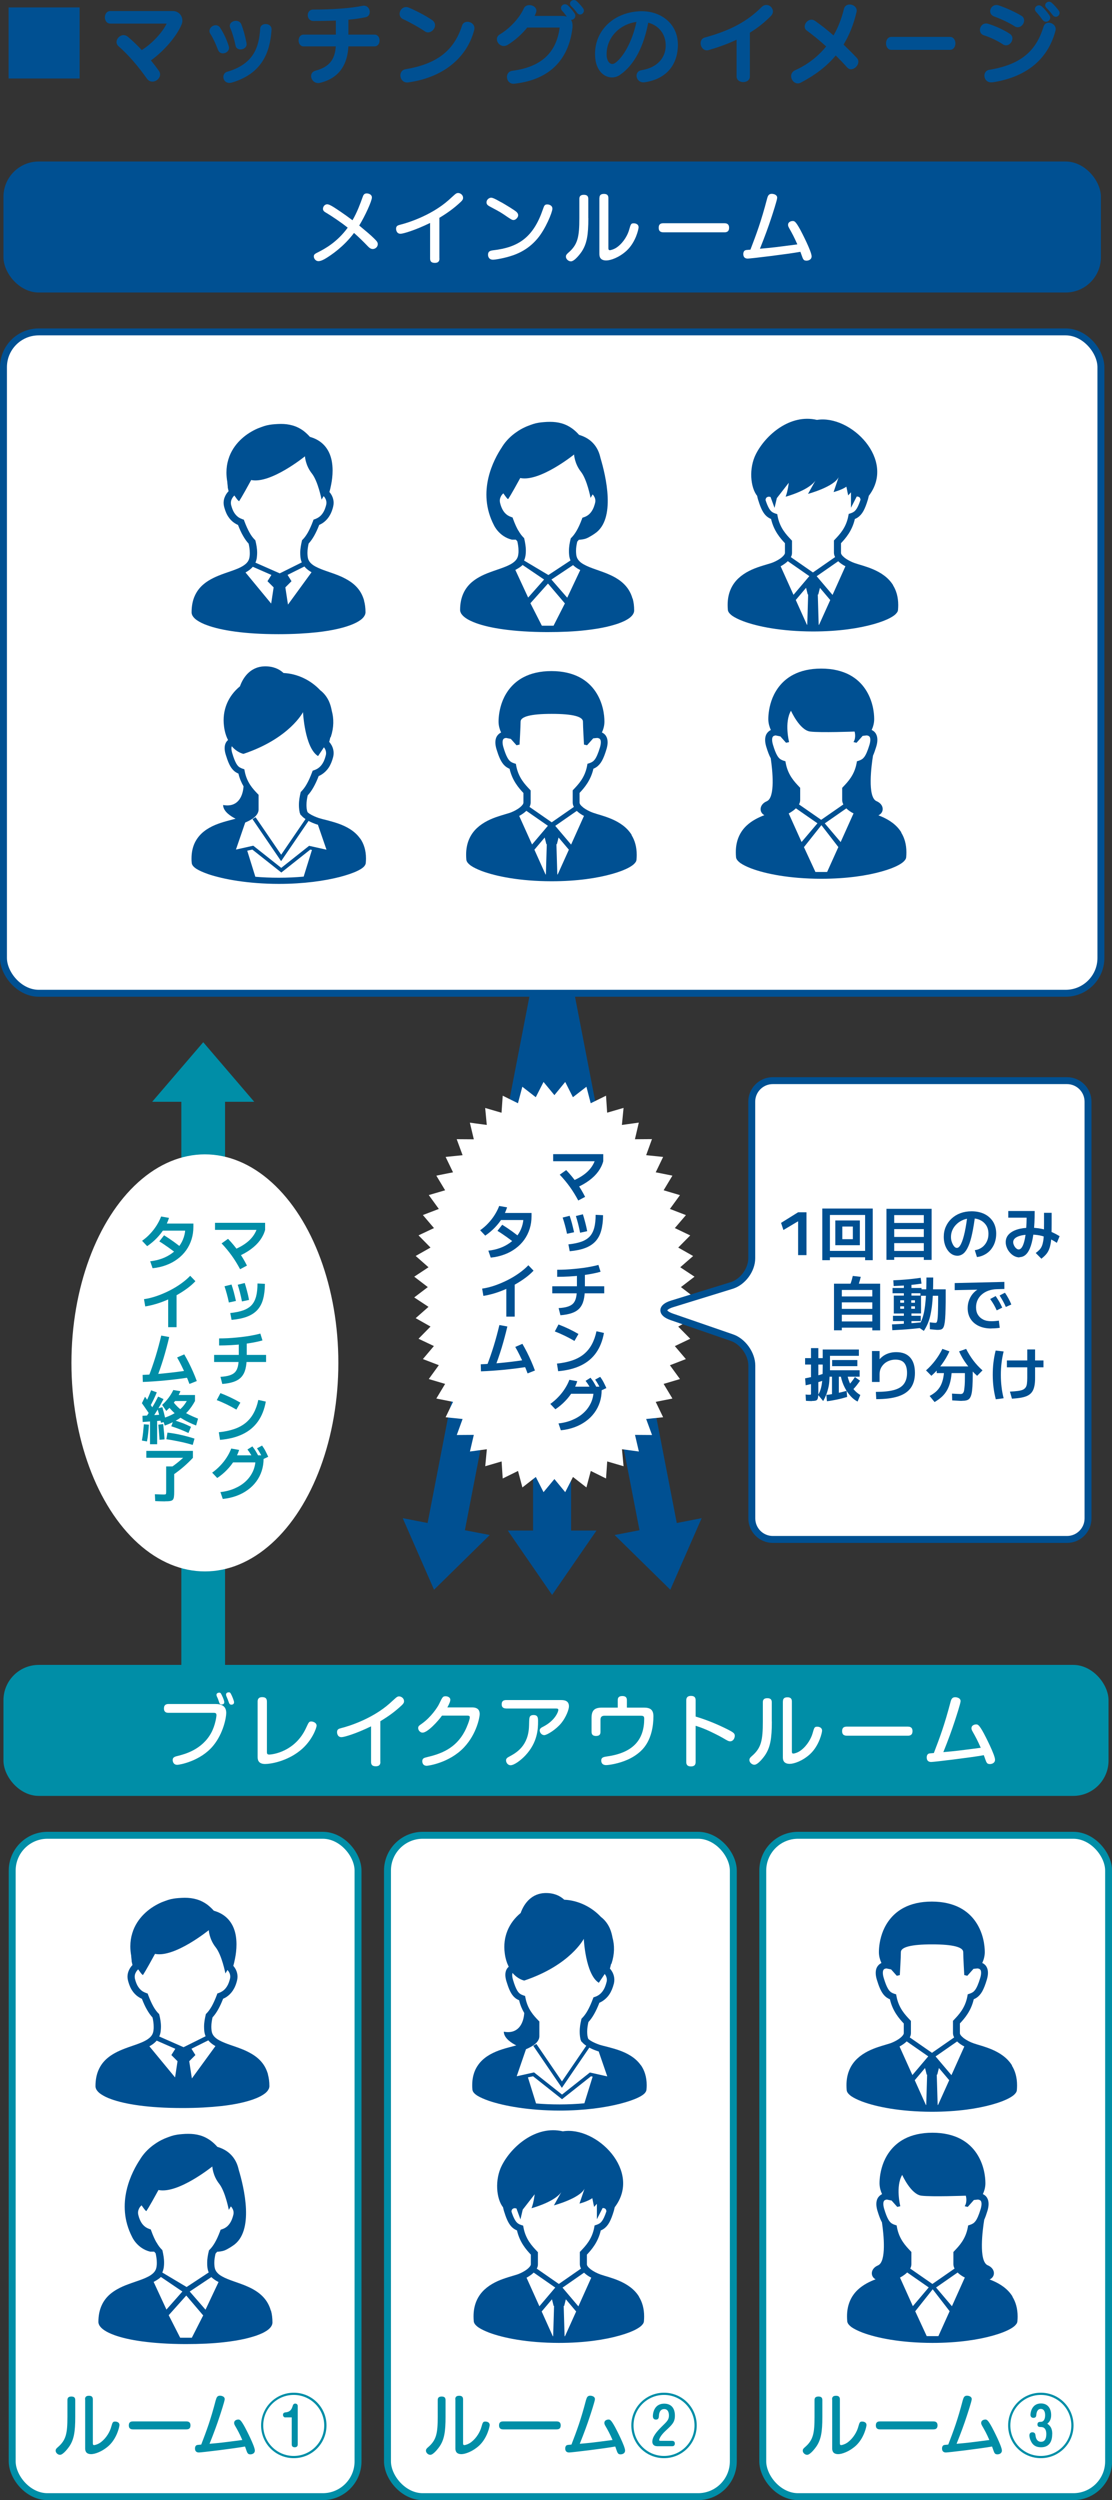 <?xml version="1.0" encoding="UTF-8"?>
<svg id="_レイヤー_2" data-name="レイヤー 2" xmlns="http://www.w3.org/2000/svg" width="160.48" height="360.52" viewBox="0 0 160.48 360.52">
  <rect x="0" y="0" width="160.48" height="360.52" fill="#333333" stroke="none"/>
  <g>
    <polygon points="79.68 229.99 86.08 220.71 82.42 220.71 82.42 140.24 76.93 140.24 76.93 220.71 73.28 220.71 79.68 229.99" style="fill: #005092;"/>
    <polygon points="96.74 229.24 101.26 218.92 97.67 219.62 82.38 140.61 76.99 141.66 92.29 220.66 88.7 221.35 96.74 229.24" style="fill: #005092;"/>
    <polygon points="62.64 229.24 58.12 218.92 61.71 219.62 77 140.61 82.38 141.66 67.09 220.66 70.68 221.35 62.64 229.24" style="fill: #005092;"/>
    <polygon points="80.01 213.28 81.57 215.17 82.69 212.98 84.63 214.49 85.26 212.11 87.46 213.2 87.63 210.74 89.99 211.43 89.76 208.98 92.2 209.31 91.64 206.91 94.1 206.93 93.25 204.62 95.7 204.37 94.63 202.15 97.04 201.67 95.77 199.56 98.13 198.86 96.68 196.87 98.98 195.98 97.39 194.11 99.61 193.05 97.88 191.3 100.02 190.08 98.17 188.46 100.23 187.1 98.27 185.6 100.23 184.1 98.17 182.74 100.03 181.12 97.88 179.9 99.61 178.15 97.39 177.09 98.99 175.22 96.68 174.33 98.13 172.34 95.77 171.64 97.04 169.53 94.63 169.05 95.7 166.83 93.25 166.58 94.09 164.26 91.63 164.28 92.19 161.88 89.75 162.22 89.99 159.76 87.62 160.45 87.46 158 85.25 159.09 84.63 156.71 82.68 158.22 81.57 156.02 80.01 157.92 78.44 156.02 77.32 158.22 75.38 156.71 74.75 159.09 72.55 158 72.38 160.46 70.02 159.77 70.25 162.22 67.81 161.89 68.38 164.29 65.91 164.27 66.76 166.58 64.31 166.83 65.38 169.05 62.97 169.53 64.24 171.64 61.88 172.33 63.33 174.33 61.03 175.21 62.63 177.09 60.4 178.14 62.13 179.9 59.99 181.11 61.84 182.74 59.78 184.1 61.74 185.6 59.78 187.09 61.84 188.45 59.99 190.08 62.13 191.29 60.4 193.05 62.62 194.1 61.03 195.98 63.33 196.86 61.88 198.86 64.24 199.56 62.97 201.67 65.38 202.15 64.31 204.37 66.76 204.62 65.92 206.93 68.38 206.91 67.82 209.31 70.26 208.98 70.03 211.43 72.39 210.74 72.55 213.2 74.76 212.11 75.39 214.49 77.33 212.98 78.44 215.17 80.01 213.28" style="fill: #fff;"/>
  </g>
  <g>
    <path d="M1.24,1.07h10.25v10.25H1.24V1.07Z" style="fill: #005092;"/>
    <path d="M21.78,8.71c.4.49.78.99,1.14,1.49.74,1.01-.94,2.27-1.75,1.1-1.24-1.77-2.72-3.47-4.05-4.62-.9-.77.41-2.22,1.38-1.34.65.56,1.32,1.19,1.96,1.88,1.61-1.02,3.01-2.61,3.59-3.82h-8.12c-1.06,0-1.06-1.81,0-1.81h9c1.04,0,1.66,1.01,1.28,1.93-.7,1.7-2.54,3.84-4.43,5.19Z" style="fill: #005092;"/>
    <path d="M31.46,7.19c-.33-.88-.69-1.66-1.11-2.32-.54-.85.86-1.79,1.45-.83.49.79.86,1.51,1.22,2.63.29.91-1.2,1.49-1.55.53ZM33.51,11.89c-1.36.42-1.68-1.27-.73-1.54,3.78-1.1,4.6-3.47,4.77-6.22.04-.95,1.73-.87,1.64.18-.23,3.38-1.46,6.3-5.67,7.58ZM34,6.59c-.19-.88-.46-1.85-.77-2.56-.43-.95,1.23-1.5,1.61-.49.27.7.53,1.58.74,2.69.18.92-1.37,1.29-1.59.36Z" style="fill: #005092;"/>
    <path d="M50.28,6.69c-.13,2.4-1.13,4.52-4.07,5.25-1.26.31-1.86-1.43-.67-1.75,2-.54,2.79-1.61,2.92-3.5h-4.64c-.97,0-.97-1.7,0-1.7h4.65v-2.02c-1.04.04-2.14.06-3.23.06s-1.1-1.65-.05-1.65c2.82,0,5.39-.19,7.13-.54,1.11-.22,1.46,1.45.42,1.65-.7.15-1.55.27-2.46.35v2.15h3.77c.97,0,.97,1.7,0,1.7h-3.78Z" style="fill: #005092;"/>
    <path d="M61.36,4.55c-.77-.53-2.11-1.29-3.15-1.77-1.12-.49-.33-2.15.79-1.68,1.08.46,2.47,1.18,3.34,1.78,1.13.78-.14,2.24-.99,1.66ZM58.95,11.88c-1.29.21-1.63-1.69-.42-1.9,4.61-.77,7.01-2.74,8.16-6.31.31-.96,2.05-.53,1.74.67-.97,3.75-4.18,6.78-9.48,7.54Z" style="fill: #005092;"/>
    <path d="M82.41,2.86c.2.31.26.74.19,1.28-.5,3.93-2.75,7.3-8.36,7.93-1.25.14-1.49-1.7-.32-1.86,4.24-.55,6.38-2.65,6.85-6.24h-4.68c-.76.95-1.74,1.83-2.81,2.49-1.15.7-2.18-.9-1.15-1.5,1.47-.87,2.87-2.41,3.46-3.74.41-.92,2.13-.42,1.77.58-.06.17-.13.33-.2.5h3.92c.28,0,.51.04.72.1-.26-.36-.43-.59-.67-.83-.53-.59.29-1.31.86-.76.33.32.54.56.92,1.1.33.47-.06.96-.5.95ZM83.26,1.83c-.26-.36-.58-.71-.81-.92-.58-.55.27-1.22.78-.74.29.27.59.59.91,1.01.45.59-.41,1.32-.88.65Z" style="fill: #005092;"/>
    <path d="M93.06,11.86c-1.32.2-1.65-1.58-.47-1.74,2.43-.4,3.43-1.91,3.48-3.43.06-1.77-1.01-3.02-2.52-3.42-.65,3.42-1.98,6.05-4.01,7.48-1.38,1.04-3.51.12-3.65-2.57-.24-3.5,2.41-6.31,6.3-6.55,3.02-.19,5.73,1.69,5.64,4.99-.08,2.88-1.79,4.79-4.77,5.24ZM87.55,8.05c.06.88.6,1.47,1.24,1.02,1.11-.79,2.43-2.97,3.06-5.91-2.65.37-4.43,2.5-4.3,4.88Z" style="fill: #005092;"/>
    <path d="M108.22,4.71v6.31c0,1.09-1.92,1.09-1.92,0v-5.29c-1.19.56-2.52,1.05-4.02,1.49-1.14.33-1.67-1.5-.56-1.81,3.79-1.04,6.16-2.37,8.17-4.37.94-.94,2.24.37,1.37,1.26-.91.92-1.9,1.72-3.04,2.41Z" style="fill: #005092;"/>
    <path d="M122.25,9.72c-.51-.58-1.06-1.15-1.64-1.72-1.28,1.55-2.95,2.82-5.03,3.91-1.13.59-2.06-1.23-.81-1.79,1.83-.83,3.3-2,4.46-3.42-.99-.9-1.97-1.69-2.82-2.31-.79-.58.23-2.06,1.23-1.37.83.58,1.74,1.29,2.65,2.09.67-1.15,1.17-2.45,1.51-3.84.27-1.08,2.07-.63,1.81.47-.42,1.78-1.04,3.33-1.87,4.69.67.64,1.31,1.28,1.91,1.92.78.82-.65,2.23-1.39,1.37Z" style="fill: #005092;"/>
    <path d="M128.64,7.19c-1.03,0-1.03-1.87,0-1.87h8.45c1.05,0,1.06,1.87,0,1.87h-8.45Z" style="fill: #005092;"/>
    <path d="M144.75,6.4c-.76-.5-1.79-1-2.78-1.32-1.02-.33-.51-1.99.63-1.65,1.04.31,2.32.9,3.15,1.46.91.61-.08,2.11-1,1.51ZM143.27,11.86c-1.38.22-1.61-1.61-.51-1.79,4.65-.77,6.76-2.75,7.84-6.21.34-1.13,1.98-.46,1.73.54-.99,3.79-3.78,6.64-9.06,7.47ZM146.4,3.77c-.74-.47-1.87-1.01-2.89-1.38-1.18-.42-.49-1.99.63-1.61,1.1.37,2.45.99,3.29,1.51.91.56-.03,2.13-1.02,1.49ZM150.44,2.85c-.32-.46-.64-.84-.91-1.13-.54-.55.26-1.31.86-.76.33.31.67.69,1.05,1.23.47.67-.51,1.36-1,.65ZM151.9,2.16c-.26-.36-.62-.77-.87-1.01-.56-.54.24-1.22.76-.74.35.32.67.68,1,1.1.45.58-.41,1.32-.88.65Z" style="fill: #005092;"/>
  </g>
  <polygon points="29.33 150.29 21.96 158.88 26.17 158.88 26.17 248.2 32.48 248.2 32.48 158.88 36.69 158.88 29.33 150.29" style="fill: #008ea7;"/>
  <g>
    <rect x=".5" y="47.86" width="158.38" height="95.37" rx="5.09" ry="5.09" style="fill: #fff;"/>
    <rect x=".5" y="47.86" width="158.38" height="95.37" rx="5.09" ry="5.09" style="fill: none; stroke: #005092; stroke-miterlimit: 10;"/>
  </g>
  <rect x=".5" y="23.29" width="158.38" height="18.89" rx="5.09" ry="5.09" style="fill: #005092;"/>
  <g>
    <path d="M52.54,86.57c-.13-.44-.3-.84-.52-1.2-.38-.62-.89-1.11-1.45-1.49-.42-.29-.87-.52-1.32-.73-.68-.3-1.38-.54-2.03-.76-.65-.22-1.24-.45-1.7-.7-.17-.09-.32-.19-.45-.29-.2-.16-.35-.32-.46-.5s-.18-.39-.21-.65c-.02-.18-.03-.36-.03-.52,0-.49.08-.91.17-1.35.29-.31.55-.68.8-1.12s.49-.96.73-1.57c.15-.07.31-.14.46-.24.34-.22.66-.52.93-.92s.49-.9.63-1.52c.04-.17.06-.34.06-.51,0-.35-.09-.69-.23-.98-.1-.21-.23-.4-.38-.57.08-.27.17-.63.25-1.06.12-.59.21-1.3.21-2.04,0-.48-.04-.98-.14-1.47-.08-.37-.19-.73-.35-1.08-.24-.52-.59-1.02-1.08-1.43-.45-.38-1.02-.68-1.7-.87-.29-.33-.59-.6-.89-.84-.52-.39-1.06-.65-1.62-.81s-1.12-.22-1.68-.22c-.3,0-.59.02-.89.04-.28.02-.51.05-.71.08-.31.05-.56.11-.81.19-.25.08-.48.17-.8.29-.12.04-.27.11-.46.2-.33.16-.75.39-1.2.7-.68.48-1.42,1.15-2,2.06-.29.46-.54.97-.71,1.55-.18.58-.28,1.21-.28,1.91,0,.43.04.89.13,1.37,0,.03,0,.07,0,.1,0,.06.01.12.02.19.01.1.02.19.03.28,0,.04,0,.08.01.11,0,.01,0,.03,0,.04h0v.07l.12.52c-.18.18-.33.39-.45.62-.17.32-.27.67-.27,1.05,0,.17.02.34.06.51.1.41.23.77.38,1.09.23.47.53.84.85,1.11.25.21.52.37.79.49.24.61.47,1.13.73,1.57.25.44.51.81.8,1.12.1.43.17.86.17,1.35,0,.17,0,.34-.03.52-.02.18-.06.33-.12.47-.09.21-.22.38-.4.55-.18.16-.4.32-.67.46-.27.15-.58.28-.92.41-.6.23-1.28.44-1.97.7-.52.2-1.04.42-1.54.7-.37.21-.74.45-1.07.74-.5.43-.92.96-1.22,1.63-.3.66-.46,1.45-.46,2.38,0,.13.03.26.08.37.04.11.11.21.18.3.14.18.31.33.53.48.38.26.88.51,1.53.74.98.35,2.28.66,3.97.89,1.69.23,3.76.37,6.26.37,2.16,0,4.01-.11,5.57-.28,1.17-.13,2.17-.3,3.02-.5.64-.15,1.19-.31,1.66-.48.36-.13.67-.26.94-.4.2-.1.38-.21.54-.32.24-.16.43-.33.57-.52.07-.1.13-.2.18-.31.04-.11.07-.23.07-.35,0-.64-.08-1.2-.22-1.71Z" style="fill: #005092;"/>
    <path d="M39.12,87.02l-3.69-4.47c.19-.11.38-.22.55-.35.18-.14.35-.29.5-.47l2.69,1.18-.57.9.89.89-.35,2.31Z" style="fill: #fff;"/>
    <path d="M36.86,81.14c.11-.24.18-.5.21-.78.02-.22.04-.43.04-.63,0-.65-.11-1.19-.23-1.69l-.03-.13-.1-.1c-.25-.25-.5-.58-.74-1.01-.24-.43-.49-.97-.74-1.64l-.08-.22-.23-.08c-.16-.06-.32-.13-.47-.22-.22-.14-.44-.34-.64-.63-.2-.29-.37-.68-.5-1.21-.02-.1-.03-.2-.03-.29,0-.21.05-.41.16-.61.08-.16.2-.31.34-.45.24.34.44.62.51.68.23.22.16.15.24.04,0,0,.27-.36,1.68-2.95,2.82.59,7.76-3.42,7.76-3.42,0,0,.06,1.3,1,2.48.89,1.13,1.4,3.77,1.4,3.77,0,0,.12-.22.3-.51.11.12.2.25.26.38.09.18.14.37.14.57,0,.09-.01.19-.03.29-.09.35-.19.64-.31.89-.18.36-.39.61-.6.79-.22.18-.45.3-.69.39l-.23.08-.08.22c-.25.67-.5,1.21-.74,1.64-.25.43-.49.76-.74,1.01l-.1.1-.03.14c-.11.49-.23,1.04-.23,1.68,0,.2.01.41.03.63.03.26.09.5.18.72,0,.01,0,.02.01.03l-3.18,1.58-3.52-1.55Z" style="fill: #fff;"/>
    <path d="M41.56,87.18l-.38-2.48.89-.89-.57-.91,2.43-1.21c.07.08.14.16.21.23.24.23.52.43.82.6l-3.39,4.65Z" style="fill: #fff;"/>
  </g>
  <g>
    <path d="M91.17,120.41c-.7-1.14-1.79-1.82-2.84-2.28-1.05-.46-2.09-.7-2.71-.92-.49-.17-1.03-.45-1.42-.74-.19-.15-.34-.3-.44-.43-.09-.13-.12-.23-.12-.3v-1.4c.66-.7,1.61-1.78,2-3.49.14-.06.27-.12.4-.21.32-.21.6-.52.83-.93.23-.42.44-.95.66-1.69.11-.37.16-.69.16-.98,0-.33-.07-.62-.2-.85-.16-.29-.4-.47-.63-.57,0-.02.02-.03.03-.05.17-.38.34-.91.34-1.51,0-.94-.2-2.71-1.27-4.31-.53-.8-1.29-1.55-2.34-2.1-1.05-.54-2.38-.88-4.03-.88-1.65,0-2.98.33-4.03.88-1.57.82-2.48,2.1-2.99,3.31-.5,1.22-.62,2.39-.62,3.1,0,.6.17,1.13.34,1.51,0,.02.02.04.03.06-.04.02-.08.03-.12.06-.19.11-.37.28-.51.51-.13.23-.2.52-.2.85,0,.29.05.61.16.98.3.98.56,1.6.91,2.07.17.23.37.41.58.55.13.09.27.15.4.21.39,1.71,1.34,2.79,2,3.49v1.4c0,.06-.03.17-.13.3-.15.21-.44.46-.78.66-.34.21-.73.39-1.05.5-.42.14-1.03.3-1.69.52-1,.33-2.14.82-3.06,1.68-.92.86-1.57,2.12-1.56,3.86,0,.22.01.45.03.68.01.15.07.27.13.37.13.19.3.34.51.5.38.26.9.52,1.58.78,2.03.76,5.47,1.47,10.06,1.48,3.73,0,6.7-.47,8.77-1.06,1.04-.29,1.85-.61,2.43-.93.29-.16.53-.32.71-.49.09-.09.17-.18.24-.28.07-.1.12-.23.13-.37.02-.24.03-.46.03-.68,0-1.15-.28-2.1-.75-2.85Z" style="fill: #005092;"/>
    <g>
      <path d="M78.78,126.1s-.03,0-.05,0l-1.62-3.6.02.02,1.48-1.75.24.96h.06l-.13,4.37Z" style="fill: #fff;"/>
      <path d="M76.79,121.79l-1.86-4.13c.23-.13.46-.27.67-.43.13-.1.25-.2.36-.31l3.11,2.16-2.29,2.7Z" style="fill: #fff;"/>
      <path d="M76.41,116.37c.1-.19.17-.4.17-.63v-1.76l-.13-.14c-.69-.73-1.63-1.7-1.95-3.41l-.05-.28-.28-.09c-.18-.06-.31-.12-.43-.2-.17-.12-.33-.27-.51-.6-.18-.32-.37-.8-.58-1.5-.09-.3-.12-.54-.12-.72,0-.21.04-.32.08-.4.06-.11.14-.16.24-.19.07-.02.14-.03.18-.04l.69.14.82.92.44-.1s.15-2.59.15-3.31,1.46-1.12,4.5-1.12,4.5.4,4.5,1.12.15,3.31.15,3.31l.44.1.89-1,.58-.06s.19.02.29.08c.06.04.11.08.15.15.04.08.08.19.08.4,0,.18-.03.41-.12.72-.28.93-.53,1.47-.76,1.77-.12.15-.22.25-.34.32-.12.08-.25.14-.43.2l-.28.09-.05.28c-.32,1.72-1.26,2.68-1.95,3.41l-.13.14v1.76c0,.23.07.44.17.63l-3.2,2.22-3.2-2.22Z" style="fill: #fff;"/>
      <path d="M80.48,126.1s-.03,0-.05,0l-.13-4.37h.07l.24-.96,1.48,1.75.02-.02-1.63,3.61Z" style="fill: #fff;"/>
      <path d="M82.42,121.79l-2.29-2.7,3.11-2.16c.21.21.46.39.72.55.1.06.21.12.32.17l-1.86,4.14Z" style="fill: #fff;"/>
    </g>
  </g>
  <g>
    <path d="M128.9,84.4c-.7-1.14-1.79-1.82-2.84-2.28-1.05-.46-2.09-.7-2.71-.92-.49-.17-1.03-.45-1.42-.74-.19-.15-.34-.3-.44-.43-.09-.13-.12-.23-.12-.3v-1.4c.66-.7,1.61-1.78,2-3.49.14-.06.27-.12.4-.21.32-.21.6-.52.83-.93.23-.42.44-.95.66-1.69.05-.18.09-.35.12-.51,3.97-5.18-2.6-11.74-7.48-10.95-3.9-.91-7.43,2.2-8.81,4.93-1.04,2.04-.8,4.8.18,6.03.03.16.07.32.12.5.3.98.56,1.6.91,2.07.17.23.37.41.58.55.13.09.27.15.4.21.39,1.71,1.34,2.79,2,3.49v1.4c0,.06-.03.17-.13.3-.15.21-.44.46-.78.66-.34.21-.73.39-1.05.5-.42.14-1.03.3-1.69.52-1,.33-2.14.82-3.06,1.68-.92.86-1.57,2.12-1.56,3.86,0,.22.01.45.03.68.01.15.07.27.13.37.13.19.3.34.51.5.38.26.9.52,1.58.78,2.03.76,5.47,1.47,10.06,1.48,3.73,0,6.7-.47,8.77-1.06,1.04-.29,1.85-.61,2.43-.93.29-.16.53-.32.71-.49.09-.09.17-.18.24-.28.07-.1.12-.23.13-.37.02-.24.03-.46.03-.68,0-1.15-.28-2.1-.75-2.85Z" style="fill: #005092;"/>
    <g>
      <path d="M116.5,90.09s-.03,0-.05,0l-1.62-3.6.02.02,1.48-1.75.24.96h.06l-.13,4.37Z" style="fill: #fff;"/>
      <path d="M114.52,85.79l-1.86-4.13c.23-.13.46-.27.67-.43.13-.1.25-.2.36-.31l3.11,2.16-2.29,2.7Z" style="fill: #fff;"/>
      <path d="M114.13,80.36c.1-.19.17-.4.17-.63v-1.76l-.13-.14c-.69-.73-1.63-1.7-1.95-3.41l-.05-.28-.28-.09c-.18-.06-.31-.12-.43-.2-.17-.12-.33-.27-.51-.6-.15-.27-.31-.64-.47-1.15.01-.13.04-.21.08-.27.06-.1.14-.14.23-.18.07-.02.14-.03.18-.03l.23.04.58,1.58.33-1.41,1.72-2.21s-.11,1.11-.45,2.01c3.28-.96,4.14-2.07,4.31-2.35l-1.08,1.94s3.75-1.01,4.42-2.42l-.73,2.16s1.15-.29,1.85-.78c.13.69.26,1.26.26,1.26l.4-.45v2.23l.83-1.62h.04s.19,0,.29.07c.06.03.1.07.14.14.03.05.06.13.08.25-.24.73-.46,1.18-.66,1.44-.12.15-.22.25-.34.32-.12.08-.25.14-.43.2l-.28.09-.05.28c-.32,1.72-1.26,2.68-1.95,3.41l-.13.14v1.76c0,.23.07.44.17.63l-3.2,2.22-3.2-2.22Z" style="fill: #fff;"/>
      <path d="M118.2,90.1s-.03,0-.05,0l-.13-4.37h.07l.24-.96,1.48,1.75.02-.02-1.63,3.61Z" style="fill: #fff;"/>
      <path d="M120.15,85.79l-2.29-2.7,3.11-2.16c.21.21.46.39.72.55.1.06.21.12.32.17l-1.86,4.14Z" style="fill: #fff;"/>
    </g>
  </g>
  <g>
    <path d="M130.08,120.04c-.7-1.14-1.79-1.82-2.84-2.28-.16-.07-.32-.13-.47-.19.88-.4.85-1.57-.27-2.04-1.35-.57-.74-5.16-.51-6.57.16-.35.31-.78.47-1.3.11-.37.16-.69.16-.98,0-.33-.07-.62-.2-.85-.16-.29-.4-.47-.63-.57,0-.02.02-.03.03-.05.17-.38.34-.91.34-1.51,0-.94-.2-2.71-1.27-4.31-.53-.8-1.29-1.55-2.34-2.1-1.05-.54-2.38-.88-4.03-.88-1.65,0-2.98.33-4.03.88-1.57.82-2.48,2.1-2.99,3.31-.5,1.22-.62,2.39-.62,3.1,0,.6.17,1.13.34,1.51,0,.02.02.04.03.06-.04.02-.08.03-.12.06-.19.11-.37.28-.51.51-.13.23-.2.52-.2.85,0,.29.05.61.16.98.22.72.42,1.26.65,1.67.25,1.71.68,5.67-.57,6.2-1.09.46-1.15,1.58-.35,2.01-.87.33-1.79.78-2.56,1.5-.92.86-1.57,2.12-1.56,3.86,0,.22.01.45.03.68.01.15.07.27.13.37.13.19.3.34.51.5.38.26.9.52,1.58.78,2.03.76,5.47,1.47,10.06,1.48,3.73,0,6.7-.47,8.77-1.06,1.04-.29,1.85-.61,2.43-.93.29-.16.53-.32.71-.49.09-.09.17-.18.24-.28.07-.1.12-.23.13-.37.02-.24.03-.46.03-.68,0-1.15-.28-2.1-.75-2.85Z" style="fill: #005092;"/>
    <g>
      <path d="M111.51,106.28c.06-.11.14-.16.24-.19.07-.02.14-.03.18-.04l.69.14.82.92.44-.1s-.72-2.83.27-4.52c0,0,1.25,2.81,2.77,3,1.52.19,6.41,0,6.41,0,0,0,.27.85-.16,1.52l.44.1.89-1,.58-.06s.19.02.29.08c.06.04.11.08.15.15.04.08.08.19.08.4,0,.18-.03.41-.12.72-.28.93-.53,1.47-.76,1.77-.12.15-.22.25-.34.32-.12.08-.25.14-.43.2l-.28.09-.05.28c-.32,1.72-1.26,2.68-1.95,3.41l-.13.14v1.76c0,.23.07.44.17.63l-3.2,2.22-3.2-2.22c.1-.19.17-.4.17-.63v-1.76l-.13-.14c-.69-.73-1.63-1.7-1.95-3.41l-.05-.28-.28-.09c-.18-.06-.31-.12-.43-.2-.17-.12-.33-.27-.51-.6-.18-.32-.37-.8-.58-1.5-.09-.3-.12-.54-.12-.72,0-.21.04-.32.08-.4Z" style="fill: #fff;"/>
      <path d="M113.83,117.3c.23-.13.46-.27.67-.43.13-.1.25-.2.36-.31l3.11,2.16-2.29,2.7-1.86-4.13Z" style="fill: #fff;"/>
      <path d="M119.38,125.74s-.03,0-.05,0h-1.65s-1.67-3.61-1.67-3.61l.02.02,2.51-3.16.09.11,2.35,3.04.02-.02-1.63,3.61Z" style="fill: #fff;"/>
      <path d="M121.32,121.43l-2.29-2.7,3.11-2.16c.21.21.46.39.72.55.1.06.21.12.32.17l-1.86,4.14Z" style="fill: #fff;"/>
    </g>
  </g>
  <g>
    <path d="M91.28,86.31c-.12-.44-.3-.84-.52-1.2-.38-.62-.89-1.11-1.45-1.5-.42-.29-.87-.53-1.32-.73-.68-.31-1.38-.54-2.03-.77-.65-.23-1.24-.45-1.69-.71-.17-.09-.32-.19-.45-.29-.19-.16-.34-.32-.45-.5-.11-.18-.18-.39-.21-.65-.02-.18-.03-.36-.03-.52,0-.49.08-.91.18-1.34.08-.08.15-.17.22-.26.31-.02.72-.07,1.01-.17.53-.19,1.27-.71,1.27-.71,3.15-2.05,1.6-8.42.85-10.92-.08-.35-.18-.69-.33-1.02-.24-.53-.59-1.02-1.07-1.43-.45-.38-1.01-.68-1.69-.88-.29-.33-.58-.6-.89-.84-.52-.39-1.06-.66-1.62-.82-.56-.16-1.12-.22-1.68-.22-.3,0-.59.01-.89.04-.28.02-.51.05-.72.08-.31.05-.56.11-.81.19-.25.08-.49.17-.8.29-.12.04-.27.11-.46.2-.33.15-.75.38-1.2.7-.68.47-1.43,1.15-2.01,2.06-.03.04-.05.08-.07.12-1.15,1.72-3.66,6.36-1.14,11.22,0,0,.73,1.64,2.59,2.09h.58c.07.08.14.16.21.24.09.43.17.86.17,1.35,0,.17,0,.34-.03.52-.02.18-.06.33-.12.47-.09.21-.22.38-.4.55-.18.16-.4.32-.67.46-.27.14-.58.28-.93.41-.6.23-1.28.44-1.97.7-.52.19-1.04.41-1.54.69-.38.21-.74.45-1.07.73-.5.43-.93.96-1.23,1.63-.3.66-.47,1.45-.47,2.38,0,.13.03.26.08.37.04.11.1.21.18.3.14.18.31.33.53.49.38.27.88.51,1.53.75.97.35,2.28.67,3.97.9,1.69.23,3.76.38,6.26.39,2.16,0,4.01-.09,5.57-.27,1.17-.13,2.17-.3,3.02-.49.64-.15,1.19-.31,1.67-.47.36-.13.67-.26.94-.39.2-.1.38-.21.54-.31.24-.16.43-.33.58-.52.07-.09.13-.2.18-.31.04-.11.07-.23.07-.35,0-.64-.07-1.2-.21-1.71Z" style="fill: #005092;"/>
    <g>
      <path d="M74.78,76.48c-.24-.43-.49-.97-.73-1.64l-.08-.22-.23-.08c-.16-.06-.32-.13-.46-.22-.22-.15-.44-.34-.63-.63-.19-.29-.37-.68-.49-1.21-.02-.1-.03-.2-.03-.29,0-.21.06-.41.16-.61.08-.16.2-.31.35-.44.24.34.44.62.51.69.23.22.16.15.24.05,0,0,.27-.35,1.69-2.95,2.82.6,7.77-3.39,7.77-3.39,0,0,.05,1.3.99,2.49.89,1.13,1.39,3.77,1.39,3.77,0,0,.12-.22.3-.51.11.12.2.25.26.38.09.18.14.37.13.57,0,.09-.01.19-.04.29-.09.35-.19.64-.31.88-.18.36-.39.61-.6.79-.22.18-.45.3-.69.38l-.23.08-.08.22c-.25.67-.5,1.21-.75,1.64-.25.43-.49.75-.75,1.01l-.1.1-.03.13c-.12.49-.23,1.04-.23,1.68,0,.2,0,.41.03.63.03.26.09.5.18.72,0,.01,0,.02.01.03l-3.19,2.1-3.51-2.09c.11-.24.18-.5.22-.78.03-.22.04-.43.04-.63,0-.65-.11-1.19-.22-1.69l-.03-.13-.1-.1c-.25-.25-.5-.58-.74-1.01Z" style="fill: #fff;"/>
      <path d="M74.38,82.18c.23-.12.46-.26.68-.41.13-.09.25-.19.36-.3l3.1,2.1-2.3,2.6-1.85-3.99Z" style="fill: #fff;"/>
      <path d="M79.9,90.23s-.03,0-.05,0h-1.65s-1.66-3.26-1.66-3.26h.02s2.52-2.82,2.52-2.82l.09.1,2.34,2.75h.02s-1.64,3.22-1.64,3.22Z" style="fill: #fff;"/>
      <path d="M81.86,86.19l-2.28-2.62,3.12-2.08c.21.2.46.38.72.54.1.06.21.11.32.17l-1.88,3.99Z" style="fill: #fff;"/>
    </g>
  </g>
  <g>
    <path d="M51.98,120.93c-.79-1.13-1.99-1.75-3.13-2.16-.57-.2-1.12-.35-1.61-.48-.49-.12-.92-.23-1.21-.32-.44-.15-.97-.37-1.35-.62-.11-.07-.2-.15-.28-.22-.07-.15-.11-.31-.14-.51-.02-.19-.03-.37-.03-.54,0-.51.08-.94.18-1.39.3-.32.57-.7.83-1.16.26-.46.51-.99.75-1.62.16-.07.32-.15.47-.25.35-.23.69-.54.97-.96s.5-.94.66-1.58c.04-.18.06-.35.06-.53,0-.36-.09-.71-.24-1.02-.11-.21-.24-.41-.4-.59.05-.17.1-.37.15-.6l.09-.14c.44-1.33.45-2.62.12-3.79-.01-.07-.02-.14-.04-.21-.08-.38-.2-.76-.36-1.12-.25-.54-.61-1.05-1.12-1.48-.04-.03-.09-.06-.13-.1-1.36-1.46-3.3-2.4-5.3-2.49-.62-.58-1.52-1-2.79-.96-1.81.06-2.96,1.35-3.5,2.88-1.71,1.4-2.6,3.45-2.3,5.77.1.82.32,1.46.58,1.98-.11.09-.21.2-.29.34-.13.22-.2.5-.2.82,0,.28.05.59.16.95.29.94.54,1.55.88,1.99.17.22.36.4.56.53.13.08.26.15.39.2.17.73.44,1.33.74,1.84-.11,1.56-.9,3.08-2.95,2.69,0,.98,1.24,1.7,1.8,1.98-.36.1-.8.21-1.28.34-1.05.29-2.3.7-3.32,1.52-.51.41-.95.93-1.27,1.57-.31.64-.49,1.4-.49,2.3,0,.21,0,.42.03.64.01.16.08.28.15.39.14.19.33.34.56.49.41.25.97.5,1.69.75,2.16.73,5.73,1.39,10.16,1.4,3.6,0,6.64-.44,8.8-1,1.08-.28,1.95-.58,2.58-.89.31-.15.57-.3.77-.47.1-.08.19-.17.26-.28.07-.1.14-.23.15-.39.02-.22.03-.44.03-.64,0-1.19-.32-2.15-.85-2.9Z" style="fill: #005092;"/>
    <g>
      <path d="M43.81,126.41c-1.11.1-2.3.16-3.57.16-1.2,0-2.33-.05-3.39-.14l-1.17-3.76.74-.16,4.18,3.31,4.18-3.31.24.05-1.2,3.86Z" style="fill: #fff;"/>
      <path d="M44.63,121.95l-4.04,3.2-4.04-3.2-2.5.56,1.34-3.9c.35-.15.69-.32,1-.52.24-.16.46-.34.63-.56.17-.22.3-.49.3-.8v-2.12l-.13-.13c-.67-.7-1.57-1.63-1.88-3.29l-.05-.26-.27-.09c-.17-.06-.3-.12-.41-.19-.17-.11-.32-.26-.5-.58-.17-.31-.36-.77-.56-1.45-.09-.29-.12-.52-.12-.69,0-.15.02-.25.05-.32.79.94,1.69,1.1,1.69,1.1,6.67-2.24,8.59-6.02,8.59-6.02,0,0,.24,5.14,2.17,6.34l.85-1.27c.06.08.12.17.17.26.09.19.14.38.14.59,0,.1-.01.2-.04.3-.09.36-.2.67-.32.92-.19.38-.4.63-.62.82-.22.19-.46.31-.71.4l-.24.08-.09.23c-.26.69-.51,1.25-.77,1.7-.25.45-.51.78-.77,1.05l-.1.1-.03.14c-.12.51-.23,1.08-.23,1.74,0,.2.01.42.04.65.02.14.04.27.07.4,0,0-.01,0-.02,0,.02.04.04.08.06.13.02.07.05.15.08.22,0,.01,0,.02.01.03h.05s.02.02.03.04c.17.21.39.39.63.55l-3.51,5.14-3.69-5.4-.45.27,4.13,6.06,3.96-5.8c.38.2.79.37,1.15.49.06.02.13.04.2.06l1.24,3.6-2.5-.56Z" style="fill: #fff;"/>
    </g>
  </g>
  <g>
    <path d="M47.11,30.71c-.32-.18-.5-.33-.5-.59,0-.36.28-.66.6-.66.24,0,.52.15.96.42.24.15,1.43.92,2.7,1.88.66-1.12,1.14-2.43,1.45-3.3.11-.32.22-.57.6-.57.28,0,.75.14.75.59,0,.5-.97,2.64-1.83,4.04.96.8,1.58,1.31,2.1,1.82.45.44.58.6.58.87,0,.39-.35.7-.72.7-.3,0-.51-.18-.74-.42-.67-.7-1.24-1.25-1.97-1.9-1.49,1.99-3.28,3.18-4.03,3.64-.35.22-.78.43-1.11.43-.38,0-.66-.36-.66-.68,0-.3.15-.38.71-.66.84-.43,2.64-1.38,4.18-3.49-1-.8-2.3-1.66-3.06-2.12Z" style="fill: #fff;"/>
    <path d="M63.42,37.27c0,.23-.03.64-.67.64-.55,0-.68-.27-.68-.64v-5.12c-2.13,1.04-3.87,1.56-4.27,1.56-.58,0-.64-.57-.64-.72,0-.42.26-.5.61-.59.83-.2,4.36-1.23,6.98-3.55.26-.23.66-.61.92-.83.15-.11.26-.19.44-.19.33,0,.72.28.72.69,0,.22-.09.36-.33.59-.97.91-1.88,1.57-3.09,2.3v5.86Z" style="fill: #fff;"/>
    <path d="M72.37,29.18c.59.34,1.95,1.15,2.2,1.41.16.16.21.31.21.46,0,.32-.38.68-.65.68-.25,0-.35-.07-1.48-.84-.51-.35-1.3-.76-1.96-1.11-.23-.13-.48-.27-.48-.59,0-.4.35-.63.56-.67.25-.05.5.05,1.6.67ZM79.72,30.1c0,.49-.98,2.92-2.16,4.31-1.44,1.71-3.15,2.37-4.63,2.73-.73.18-1.49.31-1.77.31-.68,0-.73-.56-.73-.71,0-.5.3-.59.75-.65,3.64-.42,5.79-1.85,7.18-5.93.17-.49.24-.68.61-.68.09,0,.18.01.26.03.22.07.49.22.49.58Z" style="fill: #fff;"/>
    <path d="M84.91,31.45c0,2.46-.22,3.72-.98,4.86-.1.15-.98,1.38-1.54,1.38-.34,0-.72-.32-.72-.68,0-.2.08-.33.33-.55,1.39-1.18,1.61-2.29,1.61-5.04v-2.74c0-.24.06-.59.64-.59.44,0,.65.17.65.59v2.78ZM86.51,28.56c0-.28.08-.6.64-.6.43,0,.65.17.65.6v7.14c0,.2,0,.38.22.38.08,0,.63-.11,1.11-.49.91-.69,1.46-1.74,1.65-2.4.25-.88.28-.99.69-.99.17,0,.69.07.69.58,0,.23-.39,2.12-1.73,3.37-1.08.99-2.32,1.41-2.94,1.41-.99,0-.99-.7-.99-.99v-8.01Z" style="fill: #fff;"/>
    <path d="M95.78,33.5c-.21,0-.72,0-.72-.65s.45-.66.72-.66h8.74c.2,0,.7,0,.7.65s-.47.66-.7.66h-8.74Z" style="fill: #fff;"/>
    <path d="M110.71,28.62c.09-.34.22-.67.65-.67.27,0,.8.11.8.57,0,.31-.68,2.39-.85,2.9-.41,1.25-.9,2.61-1.64,4.45,1.91-.17,2.26-.22,5.4-.63-.47-1.07-.75-1.58-1.19-2.36-.15-.26-.15-.38-.15-.45,0-.49.53-.56.66-.56.25,0,.42.01,1.11,1.27.19.35,1.63,3.13,1.63,3.82,0,.5-.48.63-.73.63-.32,0-.41-.11-.5-.26-.07-.13-.1-.21-.39-1.02-1.79.33-7.19.98-7.59.98-.14,0-.65,0-.65-.67,0-.19.06-.4.24-.51.13-.06.19-.07.79-.11.88-2.3,1.52-3.99,2.41-7.37Z" style="fill: #fff;"/>
  </g>
  <g>
    <g>
      <rect x=".5" y="240.08" width="159.48" height="18.89" rx="5.09" ry="5.09" style="fill: #008ea7;"/>
      <g>
        <rect x="1.76" y="264.65" width="49.91" height="95.37" rx="5.09" ry="5.09" style="fill: #fff;"/>
        <rect x="1.76" y="264.65" width="49.91" height="95.37" rx="5.09" ry="5.09" style="fill: none; stroke: #008ea7; stroke-miterlimit: 10;"/>
      </g>
      <g>
        <rect x="55.92" y="264.65" width="49.91" height="95.37" rx="5.09" ry="5.09" style="fill: #fff;"/>
        <rect x="55.92" y="264.65" width="49.91" height="95.37" rx="5.09" ry="5.09" style="fill: none; stroke: #008ea7; stroke-miterlimit: 10;"/>
      </g>
      <g>
        <rect x="110.08" y="264.65" width="49.91" height="95.37" rx="5.09" ry="5.09" style="fill: #fff;"/>
        <rect x="110.08" y="264.65" width="49.91" height="95.37" rx="5.09" ry="5.09" style="fill: none; stroke: #008ea7; stroke-miterlimit: 10;"/>
      </g>
    </g>
    <g>
      <path d="M38.67,299.1c-.13-.44-.3-.84-.52-1.2-.38-.62-.89-1.11-1.45-1.49-.42-.29-.87-.52-1.32-.73-.68-.3-1.38-.54-2.03-.76-.65-.22-1.24-.45-1.7-.7-.17-.09-.32-.19-.45-.29-.2-.16-.35-.32-.46-.5s-.18-.39-.21-.65c-.02-.18-.03-.36-.03-.52,0-.49.08-.91.17-1.35.29-.31.55-.68.8-1.12s.49-.96.73-1.57c.15-.07.31-.14.46-.24.34-.22.66-.52.93-.92s.49-.9.63-1.52c.04-.17.06-.34.06-.51,0-.35-.09-.69-.23-.98-.1-.21-.23-.4-.38-.57.08-.27.17-.63.25-1.06.12-.59.21-1.3.21-2.04,0-.48-.04-.98-.14-1.47-.08-.37-.19-.73-.35-1.08-.24-.52-.59-1.02-1.08-1.43-.45-.38-1.02-.68-1.7-.87-.29-.33-.59-.6-.89-.84-.52-.39-1.06-.65-1.62-.81-.56-.16-1.12-.22-1.68-.22-.3,0-.59.02-.89.04-.28.02-.51.05-.71.08-.31.05-.56.11-.81.19-.25.08-.48.17-.8.29-.12.04-.27.11-.46.2-.33.16-.75.39-1.2.7-.68.48-1.42,1.15-2,2.06-.29.46-.54.97-.71,1.55-.18.58-.28,1.21-.28,1.91,0,.43.04.89.13,1.37,0,.03,0,.07,0,.1,0,.06.01.12.02.19.01.1.02.19.03.28,0,.04,0,.08.01.11,0,.01,0,.03,0,.04h0v.07l.12.52c-.18.18-.33.39-.45.62-.17.32-.27.67-.27,1.05,0,.17.02.34.06.51.1.41.23.77.38,1.09.23.47.53.84.85,1.11.25.21.52.37.79.49.24.61.47,1.13.73,1.57.25.44.51.81.8,1.12.1.43.17.86.17,1.35,0,.17,0,.34-.03.52-.02.18-.06.33-.12.47-.09.21-.22.38-.4.55-.18.16-.4.32-.67.46-.27.15-.58.28-.92.41-.6.23-1.28.44-1.97.7-.52.2-1.04.42-1.54.7-.37.21-.74.45-1.07.74-.5.43-.92.96-1.22,1.63-.3.66-.46,1.45-.46,2.38,0,.13.03.26.08.37.04.11.11.21.18.3.14.18.31.33.53.48.38.26.88.51,1.53.74.98.35,2.28.66,3.97.89,1.69.23,3.76.37,6.26.37,2.16,0,4.01-.11,5.57-.28,1.17-.13,2.17-.3,3.02-.5.64-.15,1.19-.31,1.66-.48.36-.13.67-.26.94-.4.2-.1.38-.21.54-.32.24-.16.43-.33.57-.52.07-.1.13-.2.18-.31.04-.11.07-.23.07-.35,0-.64-.08-1.2-.22-1.71Z" style="fill: #005092;"/>
      <path d="M25.25,299.55l-3.69-4.47c.19-.11.38-.22.55-.35.18-.14.35-.29.5-.47l2.69,1.18-.57.9.89.89-.35,2.31Z" style="fill: #fff;"/>
      <path d="M22.98,293.67c.11-.24.18-.5.21-.78.02-.22.04-.43.04-.63,0-.65-.11-1.19-.23-1.69l-.03-.13-.1-.1c-.25-.25-.5-.58-.74-1.01-.24-.43-.49-.97-.74-1.64l-.08-.22-.23-.08c-.16-.06-.32-.13-.47-.22-.22-.14-.44-.34-.64-.63-.2-.29-.37-.68-.5-1.21-.02-.1-.03-.2-.03-.29,0-.21.05-.41.16-.61.08-.16.2-.31.34-.45.24.34.44.62.51.68.23.22.16.15.24.04,0,0,.27-.36,1.68-2.95,2.82.59,7.76-3.42,7.76-3.42,0,0,.06,1.3,1,2.48.89,1.13,1.4,3.77,1.4,3.77,0,0,.12-.22.3-.51.11.12.2.25.26.38.09.18.14.37.14.57,0,.09-.01.19-.03.29-.09.35-.19.64-.31.89-.18.36-.39.61-.6.79-.22.18-.45.3-.69.39l-.23.08-.08.22c-.25.67-.5,1.21-.74,1.64-.25.43-.49.76-.74,1.01l-.1.1-.03.14c-.11.49-.23,1.04-.23,1.68,0,.2.01.41.03.63.03.26.09.5.18.72,0,.01,0,.02.01.03l-3.18,1.58-3.52-1.55Z" style="fill: #fff;"/>
      <path d="M27.69,299.71l-.38-2.48.89-.89-.57-.91,2.43-1.21c.07.08.14.16.21.23.24.23.52.43.82.6l-3.39,4.65Z" style="fill: #fff;"/>
    </g>
    <g>
      <path d="M146.06,297.85c-.7-1.14-1.79-1.82-2.84-2.28-1.05-.46-2.09-.7-2.71-.92-.49-.17-1.03-.45-1.42-.74-.19-.15-.34-.3-.44-.43-.09-.13-.12-.23-.12-.3v-1.4c.66-.7,1.61-1.78,2-3.49.14-.06.27-.12.4-.21.32-.21.6-.52.83-.93.23-.42.44-.95.66-1.69.11-.37.16-.69.16-.98,0-.33-.07-.62-.2-.85-.16-.29-.4-.47-.63-.57,0-.02.02-.03.03-.05.17-.38.34-.91.34-1.51,0-.94-.2-2.71-1.27-4.31-.53-.8-1.29-1.55-2.34-2.1-1.05-.54-2.38-.88-4.03-.88-1.65,0-2.98.33-4.03.88-1.57.82-2.48,2.1-2.99,3.31-.5,1.22-.62,2.39-.62,3.1,0,.6.17,1.13.34,1.51,0,.02.02.04.03.06-.04.02-.08.03-.12.06-.19.11-.37.28-.51.51-.13.23-.2.52-.2.85,0,.29.05.61.16.98.3.98.56,1.6.91,2.07.17.23.37.41.58.55.13.09.27.15.4.21.39,1.71,1.34,2.79,2,3.49v1.4c0,.06-.03.17-.13.3-.15.21-.44.46-.78.66-.34.21-.73.39-1.05.5-.42.14-1.03.3-1.69.52-1,.33-2.14.82-3.06,1.68-.92.86-1.57,2.12-1.56,3.86,0,.22.01.45.03.68.01.15.07.27.13.37.13.19.3.34.51.5.38.26.9.52,1.58.78,2.03.76,5.47,1.47,10.06,1.48,3.73,0,6.7-.47,8.77-1.06,1.04-.29,1.85-.61,2.43-.93.29-.16.53-.32.71-.49.09-.09.17-.18.24-.28.07-.1.12-.23.13-.37.02-.24.03-.46.03-.68,0-1.15-.28-2.1-.75-2.85Z" style="fill: #005092;"/>
      <g>
        <path d="M133.67,303.54s-.03,0-.05,0l-1.62-3.6.02.02,1.48-1.75.24.96h.06l-.13,4.37Z" style="fill: #fff;"/>
        <path d="M131.68,299.24l-1.86-4.13c.23-.13.46-.27.67-.43.13-.1.25-.2.36-.31l3.11,2.16-2.29,2.7Z" style="fill: #fff;"/>
        <path d="M131.29,293.81c.1-.19.17-.4.17-.63v-1.76l-.13-.14c-.69-.73-1.63-1.7-1.95-3.41l-.05-.28-.28-.09c-.18-.06-.31-.12-.43-.2-.17-.12-.33-.27-.51-.6-.18-.32-.37-.8-.58-1.5-.09-.3-.12-.54-.12-.72,0-.21.04-.32.08-.4.06-.11.14-.16.24-.19.07-.02.14-.03.18-.04l.69.14.82.92.44-.1s.15-2.59.15-3.31,1.46-1.12,4.5-1.12,4.5.4,4.5,1.12.15,3.31.15,3.31l.44.1.89-1,.58-.06s.19.02.29.08c.06.04.11.08.15.15.04.08.08.19.08.4,0,.18-.03.41-.12.72-.28.93-.53,1.47-.76,1.77-.12.15-.22.25-.34.32-.12.08-.25.14-.43.2l-.28.09-.05.28c-.32,1.72-1.26,2.68-1.95,3.41l-.13.14v1.76c0,.23.07.44.17.63l-3.2,2.22-3.2-2.22Z" style="fill: #fff;"/>
        <path d="M135.37,303.54s-.03,0-.05,0l-.13-4.37h.07l.24-.96,1.48,1.75.02-.02-1.63,3.61Z" style="fill: #fff;"/>
        <path d="M137.31,299.24l-2.29-2.7,3.11-2.16c.21.21.46.39.72.55.1.06.21.12.32.17l-1.86,4.14Z" style="fill: #fff;"/>
      </g>
    </g>
    <g>
      <path d="M92.23,331.19c-.7-1.14-1.79-1.82-2.84-2.28-1.05-.46-2.09-.7-2.71-.92-.49-.17-1.03-.45-1.42-.74-.19-.15-.34-.3-.44-.43-.09-.13-.12-.23-.12-.3v-1.4c.66-.7,1.61-1.78,2-3.49.14-.06.27-.12.4-.21.32-.21.6-.52.83-.93.23-.42.44-.95.66-1.69.05-.18.09-.35.12-.51,3.97-5.18-2.6-11.74-7.48-10.95-3.9-.91-7.43,2.2-8.81,4.93-1.04,2.04-.8,4.8.18,6.03.03.16.07.32.12.5.3.98.56,1.6.91,2.07.17.23.37.41.58.55.13.09.27.15.4.21.39,1.71,1.34,2.79,2,3.49v1.4c0,.06-.03.17-.13.3-.15.21-.44.46-.78.66-.34.21-.73.39-1.05.5-.42.14-1.03.3-1.69.52-1,.33-2.14.82-3.06,1.68-.92.86-1.57,2.12-1.56,3.86,0,.22.01.45.03.68.01.15.07.27.13.37.13.19.3.34.51.5.38.26.9.52,1.58.78,2.03.76,5.47,1.47,10.06,1.48,3.73,0,6.7-.47,8.77-1.06,1.04-.29,1.85-.61,2.43-.93.29-.16.53-.32.71-.49.09-.09.17-.18.24-.28.07-.1.12-.23.13-.37.02-.24.03-.46.03-.68,0-1.15-.28-2.1-.75-2.85Z" style="fill: #005092;"/>
      <g>
        <path d="M79.83,336.89s-.03,0-.05,0l-1.62-3.6.02.02,1.48-1.75.24.96h.06l-.13,4.37Z" style="fill: #fff;"/>
        <path d="M77.85,332.58l-1.86-4.13c.23-.13.46-.27.67-.43.13-.1.25-.2.36-.31l3.11,2.16-2.29,2.7Z" style="fill: #fff;"/>
        <path d="M77.46,327.16c.1-.19.17-.4.17-.63v-1.76l-.13-.14c-.69-.73-1.63-1.7-1.95-3.41l-.05-.28-.28-.09c-.18-.06-.31-.12-.43-.2-.17-.12-.33-.27-.51-.6-.15-.27-.31-.64-.47-1.15.01-.13.04-.21.08-.27.06-.1.14-.14.23-.18.07-.02.14-.03.18-.03l.23.04.58,1.58.33-1.41,1.72-2.21s-.11,1.11-.45,2.01c3.28-.96,4.14-2.07,4.31-2.35l-1.08,1.94s3.75-1.01,4.42-2.42l-.73,2.16s1.15-.29,1.85-.78c.13.69.26,1.26.26,1.26l.4-.45v2.23l.83-1.62h.04s.19,0,.29.07c.06.03.1.07.14.14.03.05.06.13.08.25-.24.73-.46,1.18-.66,1.44-.12.15-.22.25-.34.32-.12.08-.25.14-.43.2l-.28.09-.05.28c-.32,1.72-1.26,2.68-1.95,3.41l-.13.14v1.76c0,.23.07.44.17.63l-3.2,2.22-3.2-2.22Z" style="fill: #fff;"/>
        <path d="M81.53,336.89s-.03,0-.05,0l-.13-4.37h.07l.24-.96,1.48,1.75.02-.02-1.63,3.61Z" style="fill: #fff;"/>
        <path d="M83.47,332.58l-2.29-2.7,3.11-2.16c.21.21.46.39.72.55.1.06.21.12.32.17l-1.86,4.14Z" style="fill: #fff;"/>
      </g>
    </g>
    <g>
      <path d="M146.13,331.17c-.7-1.14-1.79-1.82-2.84-2.28-.16-.07-.32-.13-.47-.19.88-.4.85-1.57-.27-2.04-1.35-.57-.74-5.16-.51-6.57.16-.35.31-.78.47-1.3.11-.37.16-.69.16-.98,0-.33-.07-.62-.2-.85-.16-.29-.4-.47-.63-.57,0-.02.02-.03.03-.05.17-.38.34-.91.34-1.51,0-.94-.2-2.71-1.27-4.31-.53-.8-1.29-1.55-2.34-2.1-1.05-.54-2.38-.88-4.03-.88-1.65,0-2.98.33-4.03.88-1.57.82-2.48,2.1-2.99,3.31-.5,1.22-.62,2.39-.62,3.1,0,.6.17,1.13.34,1.51,0,.02.02.04.03.06-.04.02-.08.03-.12.06-.19.11-.37.28-.51.51-.13.23-.2.52-.2.85,0,.29.05.61.16.98.22.72.42,1.26.65,1.67.25,1.71.68,5.67-.57,6.2-1.09.46-1.15,1.58-.35,2.01-.87.33-1.79.78-2.56,1.5-.92.86-1.57,2.12-1.56,3.86,0,.22.01.45.03.68.01.15.07.27.13.37.13.19.3.34.51.5.38.26.9.52,1.58.78,2.03.76,5.47,1.47,10.06,1.48,3.73,0,6.7-.47,8.77-1.06,1.04-.29,1.85-.61,2.43-.93.29-.16.53-.32.71-.49.09-.09.17-.18.24-.28.07-.1.12-.23.13-.37.02-.24.03-.46.03-.68,0-1.15-.28-2.1-.75-2.85Z" style="fill: #005092;"/>
      <g>
        <path d="M127.56,317.41c.06-.11.14-.16.24-.19.07-.02.14-.03.18-.04l.69.14.82.92.44-.1s-.72-2.83.27-4.52c0,0,1.25,2.81,2.77,3,1.52.19,6.41,0,6.41,0,0,0,.27.85-.16,1.52l.44.1.89-1,.58-.06s.19.02.29.08c.06.04.11.08.15.15.04.08.08.19.08.4,0,.18-.03.41-.12.72-.28.93-.53,1.47-.76,1.77-.12.15-.22.25-.34.32-.12.08-.25.14-.43.2l-.28.09-.05.28c-.32,1.72-1.26,2.68-1.95,3.41l-.13.14v1.76c0,.23.07.44.17.63l-3.2,2.22-3.2-2.22c.1-.19.17-.4.17-.63v-1.76l-.13-.14c-.69-.73-1.63-1.7-1.95-3.41l-.05-.28-.28-.09c-.18-.06-.31-.12-.43-.2-.17-.12-.33-.27-.51-.6-.18-.32-.37-.8-.58-1.5-.09-.3-.12-.54-.12-.72,0-.21.04-.32.08-.4Z" style="fill: #fff;"/>
        <path d="M129.89,328.43c.23-.13.46-.27.67-.43.13-.1.25-.2.36-.31l3.11,2.16-2.29,2.7-1.86-4.13Z" style="fill: #fff;"/>
        <path d="M135.44,336.87s-.03,0-.05,0h-1.65s-1.67-3.61-1.67-3.61l.02.02,2.51-3.16.09.11,2.35,3.04.02-.02-1.63,3.61Z" style="fill: #fff;"/>
        <path d="M137.38,332.56l-2.29-2.7,3.11-2.16c.21.21.46.39.72.55.1.06.21.12.32.17l-1.86,4.14Z" style="fill: #fff;"/>
      </g>
    </g>
    <g>
      <path d="M39.08,333.18c-.12-.44-.3-.84-.52-1.2-.38-.62-.89-1.11-1.45-1.5-.42-.29-.87-.53-1.32-.73-.68-.31-1.38-.54-2.03-.77-.65-.23-1.24-.45-1.69-.71-.17-.09-.32-.19-.45-.29-.19-.16-.34-.32-.45-.5-.11-.18-.18-.39-.21-.65-.02-.18-.03-.36-.03-.52,0-.49.08-.91.18-1.34.08-.08.15-.17.22-.26.31-.02.72-.07,1.01-.17.53-.19,1.27-.71,1.27-.71,3.15-2.05,1.6-8.42.85-10.92-.08-.35-.18-.69-.33-1.02-.24-.53-.59-1.02-1.07-1.43-.45-.38-1.01-.68-1.69-.88-.29-.33-.58-.6-.89-.84-.52-.39-1.06-.66-1.62-.82-.56-.16-1.12-.22-1.68-.22-.3,0-.59.01-.89.04-.28.02-.51.05-.72.08-.31.05-.56.11-.81.19-.25.08-.49.17-.8.29-.12.04-.27.11-.46.2-.33.15-.75.38-1.2.7-.68.47-1.43,1.15-2.01,2.06-.03.04-.05.08-.07.12-1.15,1.72-3.66,6.36-1.14,11.22,0,0,.73,1.64,2.59,2.09h.58c.07.08.14.16.21.24.09.43.17.86.17,1.35,0,.17,0,.34-.03.52-.02.18-.06.33-.12.47-.09.21-.22.38-.4.55-.18.16-.4.32-.67.46-.27.14-.58.28-.93.41-.6.23-1.28.44-1.97.7-.52.19-1.04.41-1.54.69-.38.21-.74.45-1.07.73-.5.43-.93.96-1.23,1.63-.3.66-.47,1.45-.47,2.38,0,.13.03.26.08.37.04.11.1.21.18.3.14.18.31.33.53.49.38.27.88.51,1.53.75.97.35,2.28.67,3.97.9,1.69.23,3.76.38,6.26.39,2.16,0,4.01-.09,5.57-.27,1.17-.13,2.17-.3,3.02-.49.64-.15,1.19-.31,1.67-.47.36-.13.67-.26.94-.39.2-.1.38-.21.54-.31.24-.16.43-.33.58-.52.07-.09.13-.2.18-.31.04-.11.07-.23.07-.35,0-.64-.07-1.2-.21-1.71Z" style="fill: #005092;"/>
      <g>
        <path d="M22.57,323.35c-.24-.43-.49-.97-.73-1.64l-.08-.22-.23-.08c-.16-.06-.32-.13-.46-.22-.22-.15-.44-.34-.63-.63-.19-.29-.37-.68-.49-1.21-.02-.1-.03-.2-.03-.29,0-.21.06-.41.16-.61.08-.16.2-.31.35-.44.24.34.44.62.51.69.23.22.16.15.24.05,0,0,.27-.35,1.69-2.95,2.82.6,7.77-3.39,7.77-3.39,0,0,.05,1.3.99,2.49.89,1.13,1.39,3.77,1.39,3.77,0,0,.12-.22.3-.51.11.12.2.25.26.38.09.18.14.37.13.57,0,.09-.01.19-.04.29-.09.35-.19.64-.31.88-.18.36-.39.61-.6.79-.22.18-.45.3-.69.38l-.23.08-.08.22c-.25.67-.5,1.21-.75,1.64-.25.43-.49.75-.75,1.01l-.1.1-.03.13c-.12.49-.23,1.04-.23,1.68,0,.2,0,.41.03.63.03.26.09.5.18.72,0,.01,0,.02.01.03l-3.19,2.1-3.51-2.09c.11-.24.18-.5.22-.78.03-.22.04-.43.04-.63,0-.65-.11-1.19-.22-1.69l-.03-.13-.1-.1c-.25-.25-.5-.58-.74-1.01Z" style="fill: #fff;"/>
        <path d="M22.18,329.05c.23-.12.46-.26.68-.41.13-.09.25-.19.36-.3l3.1,2.1-2.3,2.6-1.85-3.99Z" style="fill: #fff;"/>
        <path d="M27.7,337.1s-.03,0-.05,0h-1.65s-1.66-3.26-1.66-3.26h.02s2.52-2.82,2.52-2.82l.09.1,2.34,2.75h.02s-1.64,3.22-1.64,3.22Z" style="fill: #fff;"/>
        <path d="M29.66,333.06l-2.28-2.62,3.12-2.08c.21.2.46.38.72.54.1.06.21.11.32.17l-1.88,3.99Z" style="fill: #fff;"/>
      </g>
    </g>
    <g>
      <path d="M92.49,297.82c-.79-1.13-1.99-1.75-3.13-2.16-.57-.2-1.12-.35-1.61-.48-.49-.12-.92-.23-1.21-.32-.44-.15-.97-.37-1.35-.62-.11-.07-.2-.15-.28-.22-.07-.15-.11-.31-.14-.51-.02-.19-.03-.37-.03-.54,0-.51.08-.94.18-1.39.3-.32.57-.7.83-1.16.26-.46.51-.99.75-1.62.16-.07.32-.15.47-.25.35-.23.69-.54.97-.96s.5-.94.66-1.58c.04-.18.06-.35.06-.53,0-.36-.09-.71-.24-1.02-.11-.21-.24-.41-.4-.59.05-.17.1-.37.15-.6l.09-.14c.44-1.33.45-2.62.12-3.79-.01-.07-.02-.14-.04-.21-.08-.38-.2-.76-.36-1.12-.25-.54-.61-1.05-1.12-1.48-.04-.03-.09-.06-.13-.1-1.36-1.46-3.3-2.4-5.3-2.49-.62-.58-1.52-1-2.79-.96-1.81.06-2.96,1.35-3.5,2.88-1.71,1.4-2.6,3.45-2.3,5.77.1.82.32,1.46.58,1.98-.11.09-.21.2-.29.34-.13.22-.2.5-.2.82,0,.28.05.59.16.95.29.94.54,1.55.88,1.99.17.22.36.4.56.53.13.08.26.15.39.2.17.73.44,1.33.74,1.84-.11,1.56-.9,3.08-2.95,2.69,0,.98,1.24,1.7,1.8,1.98-.36.1-.8.21-1.28.34-1.05.29-2.3.7-3.32,1.52-.51.41-.95.93-1.27,1.57-.31.64-.49,1.4-.49,2.3,0,.21,0,.42.03.64.01.16.08.28.15.39.14.19.33.34.56.49.41.25.97.5,1.69.75,2.16.73,5.73,1.39,10.16,1.4,3.6,0,6.64-.44,8.8-1,1.08-.28,1.95-.58,2.58-.89.31-.15.57-.3.77-.47.1-.08.19-.17.26-.28.07-.1.14-.23.15-.39.02-.22.03-.44.03-.64,0-1.19-.32-2.15-.85-2.9Z" style="fill: #005092;"/>
      <g>
        <path d="M84.32,303.3c-1.11.1-2.3.16-3.57.16-1.2,0-2.33-.05-3.39-.14l-1.17-3.76.74-.16,4.18,3.31,4.18-3.31.24.05-1.2,3.86Z" style="fill: #fff;"/>
        <path d="M85.15,298.84l-4.04,3.2-4.04-3.2-2.5.56,1.34-3.9c.35-.15.69-.32,1-.52.24-.16.46-.34.63-.56.17-.22.3-.49.3-.8v-2.12l-.13-.13c-.67-.7-1.57-1.63-1.88-3.29l-.05-.26-.27-.09c-.17-.06-.3-.12-.41-.19-.17-.11-.32-.26-.5-.58-.17-.31-.36-.77-.56-1.45-.09-.29-.12-.52-.12-.69,0-.15.02-.25.05-.32.79.94,1.69,1.1,1.69,1.1,6.67-2.24,8.59-6.02,8.59-6.02,0,0,.24,5.14,2.17,6.34l.85-1.27c.06.08.12.17.17.26.09.19.14.38.14.59,0,.1-.01.2-.04.3-.09.36-.2.67-.32.92-.19.38-.4.63-.62.82-.22.19-.46.31-.71.4l-.24.08-.09.23c-.26.69-.51,1.25-.77,1.7-.25.45-.51.78-.77,1.05l-.1.1-.03.14c-.12.51-.23,1.08-.23,1.74,0,.2.01.42.04.65.02.14.04.27.07.4,0,0-.01,0-.02,0,.02.04.04.08.06.13.02.07.05.15.08.22,0,.01,0,.02.01.03h.05s.02.02.03.04c.17.21.39.39.63.55l-3.51,5.14-3.69-5.4-.45.27,4.13,6.06,3.96-5.8c.38.2.79.37,1.15.49.06.02.13.04.2.06l1.24,3.6-2.5-.56Z" style="fill: #fff;"/>
      </g>
    </g>
    <g>
      <path d="M31.11,245.72c.81,0,1.54.26,1.54,1.29,0,.67-.42,2.95-1.88,4.72-1.84,2.24-4.87,2.76-5.19,2.76-.64,0-.66-.63-.66-.69,0-.42.34-.5.79-.61.89-.23,3.42-.85,4.76-3.29.6-1.09.77-2.38.77-2.57,0-.34-.24-.34-.41-.34h-6.53c-.15,0-.64,0-.64-.63,0-.57.39-.64.64-.64h6.81ZM31.3,244.64s-.06-.15-.06-.25c0-.24.27-.31.4-.31.22,0,.25.11.52.69.09.2.21.57.21.68,0,.23-.16.34-.39.34-.21,0-.28-.15-.31-.2-.06-.13-.17-.5-.19-.55-.02-.07-.16-.35-.18-.41ZM32.65,244.52c-.02-.06-.03-.11-.03-.17,0-.25.26-.32.4-.32.22,0,.26.13.44.5.08.18.32.74.32.94,0,.3-.28.35-.38.35-.22,0-.3-.16-.32-.2-.05-.09-.18-.5-.22-.58-.03-.08-.18-.44-.22-.52Z" style="fill: #fff;"/>
      <path d="M37.18,245.38c0-.25.05-.65.66-.65.47,0,.68.19.68.65v7.21c0,.22,0,.42.32.42.51,0,3.77-.42,5.34-3.86.38-.82.42-.91.75-.91.25,0,.76.17.76.6,0,.32-.66,2.22-2.36,3.58-1.91,1.55-4.23,1.95-5.07,1.95-1.08,0-1.08-.74-1.08-1.05v-7.95Z" style="fill: #fff;"/>
      <path d="M54.9,254.06c0,.23-.03.64-.67.64-.55,0-.68-.27-.68-.64v-5.12c-2.13,1.04-3.87,1.56-4.27,1.56-.58,0-.64-.57-.64-.72,0-.42.26-.5.61-.59.83-.2,4.36-1.23,6.98-3.55.26-.23.66-.61.92-.83.15-.11.26-.19.44-.19.33,0,.72.28.72.69,0,.22-.09.36-.33.59-.97.91-1.88,1.57-3.09,2.3v5.86Z" style="fill: #fff;"/>
      <path d="M68.14,246.21c.83,0,1.09.42,1.09.96,0,.39-.41,2.84-2.27,4.81-2.14,2.26-5.22,2.65-5.37,2.65-.63,0-.65-.57-.65-.65,0-.43.28-.5.65-.59,2-.47,4.16-1.23,5.48-3.74.35-.67.73-1.68.73-2.01,0-.24-.18-.25-.47-.25h-3.54c-.56.79-2.08,2.46-2.81,2.46-.33,0-.63-.33-.63-.65,0-.27.08-.33.55-.66,1.3-.92,2.24-2.34,2.47-2.82.48-1,.53-1.12.94-1.12.25,0,.68.13.68.51,0,.27-.22.72-.43,1.1h3.57Z" style="fill: #fff;"/>
      <path d="M73.04,246.36c-.14,0-.64,0-.64-.6,0-.47.28-.61.64-.61h7.96c.55,0,1.11.15,1.11.91,0,.43-.41,1.55-1.09,2.39-.77.96-2.1,1.76-2.48,1.76-.35,0-.65-.34-.65-.69,0-.27.26-.41.44-.5,1.83-.92,2.25-2.24,2.25-2.45,0-.19-.17-.2-.38-.2h-7.18ZM77.65,248.24c0,1.06-.06,3.01-1.83,4.9-.6.64-1.59,1.41-2.14,1.41-.36,0-.65-.34-.65-.71,0-.26.2-.4.45-.53,1.05-.56,2.8-1.55,2.87-4.48.01-.38.02-.99.06-1.11.06-.33.3-.41.61-.41.63,0,.63.46.63.93Z" style="fill: #fff;"/>
      <path d="M92.95,246.24c.93,0,1.35.34,1.35,1.26,0,1.19-.22,3.54-1.85,5.03-1.14,1.05-2.54,1.56-3.79,1.83-.47.1-.97.17-1.17.17-.66,0-.72-.45-.72-.66,0-.48.39-.52.83-.59,3.79-.53,5.37-2.42,5.37-5.44,0-.36-.13-.43-.51-.43h-5.23c-.38,0-.57.18-.57.58v1.73c0,.25-.04.61-.64.61-.44,0-.65-.19-.65-.61v-1.99c0-1.06.39-1.49,1.5-1.49h2.28v-1.06c0-.24.04-.61.66-.61.53,0,.66.26.66.61v1.06h2.48Z" style="fill: #fff;"/>
      <path d="M100.39,254.06c0,.22-.01.66-.67.66s-.68-.42-.68-.66v-8.84c0-.19,0-.67.67-.67s.68.42.68.67v2.31c1.58.47,3.12,1.1,4.59,1.84.93.47,1.06.61,1.06.94s-.22.79-.67.79c-.23,0-.42-.11-1.04-.48-.66-.38-1.73-.9-2.32-1.16-.79-.34-1.24-.48-1.62-.6v5.2Z" style="fill: #fff;"/>
      <path d="M111.39,248.24c0,2.46-.22,3.72-.98,4.86-.1.15-.98,1.38-1.54,1.38-.34,0-.72-.32-.72-.68,0-.2.08-.33.33-.55,1.39-1.18,1.61-2.29,1.61-5.04v-2.74c0-.24.06-.59.64-.59.44,0,.65.17.65.59v2.78ZM112.99,245.35c0-.28.08-.6.64-.6.43,0,.65.17.65.6v7.14c0,.2,0,.38.22.38.08,0,.63-.11,1.11-.49.91-.69,1.46-1.74,1.65-2.4.25-.88.28-.99.69-.99.17,0,.69.07.69.58,0,.23-.39,2.12-1.73,3.37-1.08.99-2.32,1.41-2.94,1.41-.99,0-.99-.7-.99-.99v-8.01Z" style="fill: #fff;"/>
      <path d="M122.25,250.29c-.21,0-.72,0-.72-.65s.45-.66.72-.66h8.74c.2,0,.7,0,.7.65s-.47.66-.7.66h-8.74Z" style="fill: #fff;"/>
      <path d="M137.18,245.41c.09-.34.22-.67.65-.67.27,0,.8.11.8.57,0,.31-.68,2.39-.85,2.9-.41,1.25-.9,2.61-1.64,4.45,1.91-.17,2.26-.22,5.4-.63-.47-1.07-.75-1.58-1.19-2.36-.15-.26-.15-.38-.15-.45,0-.49.53-.56.66-.56.25,0,.42.01,1.11,1.27.19.35,1.63,3.13,1.63,3.82,0,.5-.48.63-.73.63-.32,0-.41-.11-.5-.26-.07-.13-.1-.21-.39-1.02-1.79.33-7.19.98-7.59.98-.14,0-.65,0-.65-.67,0-.19.06-.4.24-.51.13-.06.19-.07.79-.11.88-2.3,1.52-3.99,2.41-7.37Z" style="fill: #fff;"/>
    </g>
    <g>
      <path d="M10.86,348.53c0,2.15-.19,3.26-.86,4.25-.09.13-.86,1.21-1.34,1.21-.3,0-.63-.28-.63-.6,0-.18.07-.29.29-.48,1.22-1.04,1.41-2,1.41-4.41v-2.4c0-.21.05-.52.56-.52.39,0,.57.15.57.52v2.43ZM12.27,346c0-.25.07-.53.56-.53.38,0,.57.15.57.53v6.26c0,.18,0,.33.19.33.07,0,.55-.1.98-.43.8-.61,1.28-1.52,1.45-2.1.22-.77.25-.87.61-.87.15,0,.61.06.61.51,0,.2-.34,1.85-1.51,2.95-.95.87-2.03,1.24-2.57,1.24-.87,0-.87-.62-.87-.87v-7.02Z" style="fill: #008ea7;"/>
      <path d="M19.22,350.32c-.18,0-.63,0-.63-.57s.4-.58.63-.58h7.65c.18,0,.62,0,.62.57s-.41.58-.62.58h-7.65Z" style="fill: #008ea7;"/>
      <path d="M31.16,346.05c.08-.3.19-.59.57-.59.24,0,.7.1.7.5,0,.27-.6,2.09-.75,2.54-.36,1.1-.79,2.28-1.44,3.9,1.67-.15,1.98-.19,4.73-.55-.41-.94-.66-1.39-1.05-2.06-.13-.23-.13-.33-.13-.4,0-.43.47-.49.58-.49.22,0,.37,0,.98,1.12.17.31,1.43,2.74,1.43,3.35,0,.44-.42.55-.64.55-.28,0-.36-.1-.44-.23-.06-.11-.09-.18-.34-.9-1.56.29-6.3.86-6.65.86-.12,0-.57,0-.57-.59,0-.17.05-.35.21-.45.11-.05.17-.06.69-.1.77-2.01,1.34-3.5,2.11-6.46Z" style="fill: #008ea7;"/>
      <path d="M47.12,349.75c0,2.61-2.11,4.72-4.72,4.72s-4.72-2.1-4.72-4.72,2.13-4.72,4.72-4.72,4.72,2.09,4.72,4.72ZM37.99,349.75c0,2.43,1.97,4.4,4.4,4.4s4.4-1.97,4.4-4.4-1.99-4.4-4.4-4.4-4.4,1.94-4.4,4.4ZM41.17,348.6c-.15,0-.33-.14-.33-.37,0-.32.24-.35.41-.37.73-.08.88-.57,1-.95.03-.1.1-.31.36-.31s.36.21.36.33v5.56c0,.38-.32.41-.43.41-.13,0-.44-.03-.44-.41v-3.9h-.93Z" style="fill: #008ea7;"/>
    </g>
    <g>
      <path d="M64.3,348.53c0,2.15-.19,3.26-.86,4.25-.09.13-.86,1.21-1.34,1.21-.3,0-.63-.28-.63-.6,0-.18.07-.29.29-.48,1.22-1.04,1.41-2,1.41-4.41v-2.4c0-.21.05-.52.56-.52.39,0,.57.15.57.52v2.43ZM65.7,346c0-.25.07-.53.56-.53.38,0,.57.15.57.53v6.26c0,.18,0,.33.19.33.07,0,.55-.1.98-.43.8-.61,1.28-1.52,1.45-2.1.22-.77.25-.87.61-.87.15,0,.61.06.61.51,0,.2-.34,1.85-1.51,2.95-.95.87-2.03,1.24-2.57,1.24-.87,0-.87-.62-.87-.87v-7.02Z" style="fill: #008ea7;"/>
      <path d="M72.65,350.32c-.18,0-.63,0-.63-.57s.4-.58.63-.58h7.65c.18,0,.62,0,.62.57s-.41.58-.62.58h-7.65Z" style="fill: #008ea7;"/>
      <path d="M84.59,346.05c.08-.3.19-.59.57-.59.24,0,.7.1.7.5,0,.27-.6,2.09-.75,2.54-.36,1.1-.79,2.28-1.44,3.9,1.67-.15,1.98-.19,4.73-.55-.41-.94-.66-1.39-1.05-2.06-.13-.23-.13-.33-.13-.4,0-.43.47-.49.58-.49.22,0,.37,0,.98,1.12.17.31,1.43,2.74,1.43,3.35,0,.44-.42.55-.64.55-.28,0-.36-.1-.44-.23-.06-.11-.09-.18-.34-.9-1.56.29-6.3.86-6.65.86-.12,0-.57,0-.57-.59,0-.17.05-.35.21-.45.11-.05.17-.06.69-.1.77-2.01,1.34-3.5,2.11-6.46Z" style="fill: #008ea7;"/>
      <path d="M100.55,349.75c0,2.61-2.11,4.72-4.72,4.72s-4.72-2.1-4.72-4.72,2.13-4.72,4.72-4.72,4.72,2.09,4.72,4.72ZM91.43,349.75c0,2.43,1.97,4.4,4.4,4.4s4.4-1.97,4.4-4.4-1.99-4.4-4.4-4.4-4.4,1.94-4.4,4.4ZM94.81,352.74c-.49,0-.67-.34-.67-.63,0-.72.59-1.43,1.41-2.24.73-.71.99-.96.99-1.56,0-.28-.07-.92-.68-.92-.68,0-.75.72-.76.92-.02.29-.04.6-.43.6-.14,0-.45-.04-.45-.51,0-.1.02-1.79,1.64-1.79.91,0,1.54.54,1.54,1.73,0,.94-.39,1.3-1.33,2.17-.81.75-.94,1.24-.94,1.33s.05.13.2.13h1.67c.33,0,.39.23.39.39,0,.25-.14.39-.39.39h-2.21Z" style="fill: #008ea7;"/>
    </g>
    <g>
      <path d="M118.68,348.53c0,2.15-.19,3.26-.86,4.25-.09.13-.86,1.21-1.34,1.21-.3,0-.63-.28-.63-.6,0-.18.07-.29.29-.48,1.22-1.04,1.41-2,1.41-4.41v-2.4c0-.21.05-.52.56-.52.39,0,.57.15.57.52v2.43ZM120.08,346c0-.25.07-.53.56-.53.38,0,.57.15.57.53v6.26c0,.18,0,.33.19.33.07,0,.55-.1.98-.43.8-.61,1.28-1.52,1.45-2.1.22-.77.25-.87.61-.87.15,0,.61.06.61.51,0,.2-.34,1.85-1.51,2.95-.95.87-2.03,1.24-2.57,1.24-.87,0-.87-.62-.87-.87v-7.02Z" style="fill: #008ea7;"/>
      <path d="M127.03,350.32c-.18,0-.63,0-.63-.57s.4-.58.63-.58h7.65c.18,0,.62,0,.62.57s-.41.58-.62.58h-7.65Z" style="fill: #008ea7;"/>
      <path d="M138.97,346.05c.08-.3.19-.59.57-.59.24,0,.7.1.7.5,0,.27-.6,2.09-.75,2.54-.36,1.1-.79,2.28-1.44,3.9,1.67-.15,1.98-.19,4.73-.55-.41-.94-.66-1.39-1.05-2.06-.13-.23-.13-.33-.13-.4,0-.43.47-.49.58-.49.22,0,.37,0,.98,1.12.17.31,1.43,2.74,1.43,3.35,0,.44-.42.55-.64.55-.28,0-.36-.1-.44-.23-.06-.11-.09-.18-.34-.9-1.56.29-6.3.86-6.65.86-.12,0-.57,0-.57-.59,0-.17.05-.35.21-.45.11-.05.17-.06.69-.1.77-2.01,1.34-3.5,2.11-6.46Z" style="fill: #008ea7;"/>
      <path d="M154.93,349.75c0,2.61-2.11,4.72-4.72,4.72s-4.72-2.1-4.72-4.72,2.13-4.72,4.72-4.72,4.72,2.09,4.72,4.72ZM145.81,349.75c0,2.43,1.97,4.4,4.4,4.4s4.4-1.97,4.4-4.4-1.99-4.4-4.4-4.4-4.4,1.94-4.4,4.4ZM151.85,351.01c0,1.2-.54,1.89-1.61,1.89-.76,0-1.18-.32-1.44-.84-.17-.32-.24-.65-.24-.87,0-.44.35-.45.43-.45.4,0,.43.3.45.45.09.79.52.92.8.92.71,0,.76-.78.76-1.11,0-.19,0-1.02-.76-1.02-.22,0-.52,0-.52-.37s.29-.38.49-.38c.43,0,.62-.42.62-.95,0-.36-.09-.91-.63-.91-.48,0-.61.49-.64.84-.01.15-.03.45-.42.45-.18,0-.43-.1-.43-.44,0-.29.18-1.64,1.52-1.64,1.04,0,1.47.8,1.47,1.67,0,.17,0,.86-.56,1.24.36.28.72.58.72,1.49Z" style="fill: #008ea7;"/>
    </g>
  </g>
  <ellipse cx="29.57" cy="196.53" rx="19.26" ry="30.07" style="fill: #fff;"/>
  <g>
    <path d="M153.99,221.99c1.67,0,3.03-1.36,3.03-3.03v-60.1c0-1.67-1.36-3.03-3.03-3.03h-42.47c-1.67,0-3.03,1.36-3.03,3.03v22.59c0,1.67-1.3,3.43-2.9,3.92l-8.59,2.65c-1.59.49-1.61,1.34-.03,1.88l8.66,2.99c1.58.54,2.87,2.35,2.87,4.02v22.05c0,1.67,1.36,3.03,3.03,3.03h42.47Z" style="fill: #fff;"/>
    <path d="M153.99,221.99c1.67,0,3.03-1.36,3.03-3.03v-60.1c0-1.67-1.36-3.03-3.03-3.03h-42.47c-1.67,0-3.03,1.36-3.03,3.03v22.59c0,1.67-1.3,3.43-2.9,3.92l-8.59,2.65c-1.59.49-1.61,1.34-.03,1.88l8.66,2.99c1.58.54,2.87,2.35,2.87,4.02v22.05c0,1.67,1.36,3.03,3.03,3.03h42.47Z" style="fill: none; stroke: #005092; stroke-miterlimit: 10;"/>
  </g>
  <g>
    <path d="M79.83,167.45v-1.02h7.23v1.02h-7.23ZM83.45,173.11c-.37-.69-.77-1.35-1.21-1.96s-.93-1.2-1.46-1.76l.93-.66c.57.59,1.08,1.21,1.53,1.85.45.64.85,1.31,1.2,2.01l-1,.53ZM82.55,170.32c.97-.4,1.74-.88,2.3-1.43s.94-1.2,1.13-1.94l1.08.5c-.14.52-.38,1.01-.72,1.48-.34.47-.78.9-1.32,1.3-.54.4-1.17.75-1.89,1.07l-.58-.97Z" style="fill: #005092;"/>
    <path d="M81.83,177.92c-.08-.41-.18-.82-.29-1.22s-.22-.77-.34-1.13l1.01-.25c.11.32.22.68.33,1.08.1.4.21.83.31,1.29l-1.02.22ZM82.03,179.44c.75-.08,1.38-.21,1.88-.39.5-.18.9-.43,1.2-.75.3-.33.51-.74.65-1.25.13-.51.2-1.13.2-1.87l1.07.05c0,.86-.1,1.61-.27,2.23-.17.62-.45,1.14-.83,1.55s-.88.73-1.49.96-1.35.38-2.22.46l-.19-.99ZM83.72,177.77c-.08-.43-.18-.85-.28-1.26-.1-.41-.22-.79-.33-1.16l1.01-.25c.12.37.23.77.34,1.19.11.42.21.84.28,1.25l-1.02.22Z" style="fill: #005092;"/>
    <path d="M79.7,186.5v-1.02h7.5v1.02h-7.5ZM80.42,183.1c.39,0,.8-.01,1.23-.03s.87-.06,1.31-.1.87-.09,1.29-.15.81-.12,1.17-.2c.36-.07.67-.14.94-.22l.31.99c-.35.1-.76.2-1.25.29-.48.09-1,.17-1.55.24-.56.07-1.13.12-1.72.15-.59.03-1.17.05-1.74.05v-1.02ZM80.61,188.63c.54-.03.98-.1,1.32-.21s.61-.26.8-.47c.19-.21.33-.5.41-.86s.12-.82.12-1.36v-2.4h1.15v2.4c0,.68-.06,1.26-.18,1.75-.12.48-.32.87-.59,1.17-.27.3-.64.53-1.09.69-.46.16-1.01.27-1.67.32l-.26-1.02Z" style="fill: #005092;"/>
    <path d="M82.91,193.37c-.46-.27-.92-.52-1.4-.75-.47-.23-.95-.44-1.44-.62l.53-1.01c.97.37,1.93.82,2.88,1.37l-.58,1.01ZM80.37,196.63c.84-.08,1.58-.24,2.23-.46.64-.22,1.2-.52,1.66-.9.46-.38.84-.84,1.14-1.39s.53-1.19.68-1.91l1.08.24c-.2,1.13-.58,2.08-1.13,2.86-.55.78-1.28,1.39-2.19,1.83-.91.44-2,.72-3.29.83l-.17-1.1Z" style="fill: #005092;"/>
    <path d="M79.43,202.44c.41-.29.8-.63,1.15-1,.36-.37.67-.77.94-1.19.27-.42.49-.85.65-1.28l1.14.2c-.17.53-.4,1.04-.7,1.52-.29.48-.65.94-1.06,1.36-.41.43-.88.82-1.4,1.17l-.74-.78ZM80.59,205.26c.76-.08,1.45-.26,2.07-.53.62-.27,1.16-.61,1.61-1.04.45-.42.79-.91,1.04-1.46.24-.55.36-1.14.36-1.78l.48.53h-4.11v-1.02h4.79v.48c0,.63-.09,1.22-.27,1.77s-.44,1.06-.78,1.52c-.34.46-.75.87-1.24,1.22-.48.35-1.03.64-1.63.86-.61.22-1.26.37-1.97.44l-.35-1.02ZM85.45,200.65c-.15-.31-.3-.58-.45-.82-.15-.24-.31-.48-.49-.71l.71-.45c.19.24.37.49.52.75s.31.53.45.83l-.75.4ZM86.76,200.51c-.13-.31-.27-.59-.41-.84-.14-.25-.29-.49-.46-.73l.73-.4c.18.25.34.5.48.77.14.26.27.55.41.85l-.75.35Z" style="fill: #005092;"/>
    <path d="M69.3,177.4c.41-.29.8-.62,1.15-1,.36-.38.67-.78.94-1.21.27-.43.49-.86.65-1.29l1.14.2c-.17.54-.4,1.05-.69,1.53-.29.49-.65.94-1.06,1.37-.41.43-.88.82-1.4,1.18l-.74-.78ZM70.47,180.35c.61-.07,1.18-.2,1.7-.39.52-.19.99-.44,1.41-.74.42-.3.77-.64,1.07-1.04.29-.39.52-.82.67-1.29.16-.47.23-.97.23-1.5l.48.54h-4.11v-1.02h4.79v.47c0,.64-.09,1.25-.27,1.82s-.44,1.09-.78,1.57c-.34.47-.75.89-1.24,1.25-.48.36-1.03.66-1.63.88-.61.23-1.26.38-1.97.45l-.35-1.02ZM74.61,179.51c-.51-.41-1-.79-1.47-1.12s-.92-.64-1.35-.9l.69-.88c.5.31.99.64,1.46.98.47.34.92.69,1.35,1.05l-.68.88Z" style="fill: #005092;"/>
    <path d="M69.58,185.82c.58-.08,1.18-.23,1.8-.44s1.23-.47,1.83-.77c.6-.3,1.17-.64,1.69-1.01.52-.37.97-.75,1.35-1.15l.75.78c-.32.34-.7.68-1.13,1-.43.32-.89.62-1.39.91s-1.02.54-1.55.78c-.53.23-1.07.43-1.61.59-.54.16-1.06.28-1.56.36l-.18-1.05ZM73.07,189.86v-4.85h1.21v4.85h-1.21Z" style="fill: #005092;"/>
    <path d="M69.39,196.73c1.08-.04,2.18-.12,3.29-.24,1.12-.11,2.26-.26,3.44-.44l.16,1.02c-1.21.19-2.39.34-3.53.45s-2.25.19-3.34.23l-.03-1.02ZM70.23,197.02c.37-.94.71-1.92,1.02-2.92.31-1.01.58-2.02.82-3.03l1.15.21c-.24,1.03-.52,2.07-.83,3.1-.32,1.04-.67,2.05-1.06,3.03l-1.09-.39ZM76.14,198.05c-.15-.42-.33-.86-.53-1.31-.2-.45-.4-.89-.62-1.33s-.42-.83-.63-1.18l1.03-.45c.21.36.43.76.65,1.19.22.44.43.88.63,1.34.2.46.38.9.53,1.32l-1.07.42Z" style="fill: #005092;"/>
  </g>
  <g>
    <path d="M31.03,177.35v-1.02h7.23v1.02h-7.23ZM34.65,183.02c-.37-.69-.77-1.35-1.21-1.96s-.93-1.2-1.46-1.76l.93-.66c.57.59,1.08,1.21,1.53,1.85.45.64.85,1.31,1.2,2.01l-1,.53ZM33.75,180.22c.97-.4,1.74-.88,2.3-1.43s.94-1.2,1.13-1.94l1.08.5c-.14.52-.38,1.01-.72,1.48-.34.47-.78.9-1.32,1.3-.54.4-1.17.75-1.89,1.07l-.58-.97Z" style="fill: #008ea7;"/>
    <path d="M33.03,187.83c-.08-.41-.18-.82-.29-1.22s-.22-.77-.34-1.13l1.01-.25c.11.32.22.68.33,1.08.1.4.21.83.31,1.29l-1.02.22ZM33.23,189.34c.75-.08,1.38-.21,1.88-.39.5-.18.9-.43,1.2-.75.3-.33.51-.74.65-1.25.13-.51.2-1.13.2-1.87l1.07.05c0,.86-.1,1.61-.27,2.23-.17.62-.45,1.14-.83,1.55s-.88.73-1.49.96-1.35.38-2.22.46l-.19-.99ZM34.92,187.68c-.08-.43-.18-.85-.28-1.26-.1-.41-.22-.79-.33-1.16l1.01-.25c.12.37.23.77.34,1.19.11.42.21.84.28,1.25l-1.02.22Z" style="fill: #008ea7;"/>
    <path d="M30.9,196.4v-1.02h7.5v1.02h-7.5ZM31.63,193c.39,0,.8-.01,1.23-.03s.87-.06,1.31-.1.87-.09,1.29-.15.81-.12,1.17-.2c.36-.07.67-.14.94-.22l.31.99c-.35.1-.76.2-1.25.29-.48.09-1,.17-1.55.24-.56.07-1.13.12-1.72.15-.59.03-1.17.05-1.74.05v-1.02ZM31.81,198.54c.54-.03.98-.1,1.32-.21s.61-.26.8-.47c.19-.21.33-.5.41-.86s.12-.82.12-1.36v-2.4h1.15v2.4c0,.68-.06,1.26-.18,1.75-.12.48-.32.87-.59,1.17-.27.3-.64.53-1.09.69-.46.16-1.01.27-1.67.32l-.26-1.02Z" style="fill: #008ea7;"/>
    <path d="M34.12,203.27c-.46-.27-.92-.52-1.4-.75-.47-.23-.95-.44-1.44-.62l.53-1.01c.97.37,1.93.82,2.88,1.37l-.58,1.01ZM31.57,206.53c.84-.08,1.58-.24,2.23-.46.64-.22,1.2-.52,1.66-.9.46-.38.84-.84,1.14-1.39s.53-1.19.68-1.91l1.08.24c-.2,1.13-.58,2.08-1.13,2.86-.55.78-1.28,1.39-2.19,1.83-.91.44-2,.72-3.29.83l-.17-1.1Z" style="fill: #008ea7;"/>
    <path d="M30.63,212.35c.41-.29.8-.63,1.15-1,.36-.37.67-.77.94-1.19.27-.42.49-.85.65-1.28l1.14.2c-.17.53-.4,1.04-.7,1.52-.29.48-.65.94-1.06,1.36-.41.43-.88.82-1.4,1.17l-.74-.78ZM31.8,215.16c.76-.08,1.45-.26,2.07-.53.62-.27,1.16-.61,1.61-1.04.45-.42.79-.91,1.04-1.46.24-.55.36-1.14.36-1.78l.48.53h-4.11v-1.02h4.79v.48c0,.63-.09,1.22-.27,1.77s-.44,1.06-.78,1.52c-.34.46-.75.87-1.24,1.22-.48.35-1.03.64-1.63.86-.61.22-1.26.37-1.97.44l-.35-1.02ZM36.65,210.55c-.15-.31-.3-.58-.45-.82-.15-.24-.31-.48-.49-.71l.71-.45c.19.24.37.49.52.75s.31.53.45.83l-.75.4ZM37.96,210.42c-.13-.31-.27-.59-.41-.84-.14-.25-.29-.49-.46-.73l.73-.4c.18.25.34.5.48.77.14.26.27.55.41.85l-.75.35Z" style="fill: #008ea7;"/>
    <path d="M20.51,178.92c.41-.29.8-.62,1.15-1,.36-.38.67-.78.94-1.21.27-.43.49-.86.65-1.29l1.14.2c-.17.54-.4,1.05-.69,1.53-.29.49-.65.94-1.06,1.37-.41.43-.88.82-1.4,1.18l-.74-.78ZM21.67,181.88c.61-.07,1.18-.2,1.7-.39.52-.19.99-.44,1.41-.74.42-.3.77-.64,1.07-1.04.29-.39.52-.82.67-1.29.16-.47.23-.97.23-1.5l.48.54h-4.11v-1.02h4.79v.47c0,.64-.09,1.25-.27,1.82s-.44,1.09-.78,1.57c-.34.47-.75.89-1.24,1.25-.48.36-1.03.66-1.63.88-.61.23-1.26.38-1.97.45l-.35-1.02ZM25.81,181.03c-.51-.41-1-.79-1.47-1.12s-.92-.64-1.35-.9l.69-.88c.5.31.99.64,1.46.98.47.34.92.69,1.35,1.05l-.68.88Z" style="fill: #008ea7;"/>
    <path d="M20.78,187.34c.58-.08,1.18-.23,1.8-.44s1.23-.47,1.83-.77c.6-.3,1.17-.64,1.69-1.01.52-.37.97-.75,1.35-1.15l.75.78c-.32.34-.7.68-1.13,1-.43.32-.89.62-1.39.91s-1.02.54-1.55.78c-.53.23-1.07.43-1.61.59-.54.16-1.06.28-1.56.36l-.18-1.05ZM24.27,191.38v-4.85h1.21v4.85h-1.21Z" style="fill: #008ea7;"/>
    <path d="M20.59,198.26c1.08-.04,2.18-.12,3.29-.24,1.12-.11,2.26-.26,3.44-.44l.16,1.02c-1.21.19-2.39.34-3.53.45s-2.25.19-3.34.23l-.03-1.02ZM21.43,198.54c.37-.94.71-1.92,1.02-2.92.31-1.01.58-2.02.82-3.03l1.15.21c-.24,1.03-.52,2.07-.83,3.1-.32,1.04-.67,2.05-1.06,3.03l-1.09-.39ZM27.34,199.57c-.15-.42-.33-.86-.53-1.31-.2-.45-.4-.89-.62-1.33s-.42-.83-.63-1.18l1.03-.45c.21.36.43.76.65,1.19.22.44.43.88.63,1.34.2.46.38.9.53,1.32l-1.07.42Z" style="fill: #008ea7;"/>
    <path d="M21.61,203.98c-.1-.16-.22-.33-.35-.52-.13-.19-.27-.38-.4-.58-.14-.2-.26-.37-.38-.54l.45-.93c.19.27.39.55.59.84s.38.56.53.8l-.44.92ZM21.21,207.86l-.73-.13c.07-.39.13-.78.17-1.17s.08-.79.11-1.18l.73.06c-.02.41-.06.81-.1,1.21-.04.4-.1.81-.18,1.21ZM20.59,205.06l-.03-.9,2.84-.17v.86s-2.8.2-2.8.2ZM21.7,202.75l-.68-.47c.15-.29.29-.59.42-.89.13-.3.25-.6.37-.91l.82.3c-.14.33-.28.66-.44.99s-.32.65-.5.97ZM21.77,204.78l-.69-.45c.32-.48.63-.96.92-1.44.29-.48.56-.98.82-1.5l.78.36c-.28.53-.56,1.04-.86,1.54-.3.5-.62.99-.96,1.49ZM21.65,208.26v-3.55h1.03v3.55h-1.03ZM23.23,205.17c-.04-.21-.09-.43-.15-.68s-.12-.48-.18-.72c-.06-.24-.12-.46-.18-.66l.71-.19c.06.21.12.44.19.68.06.24.12.49.18.73.06.25.1.47.14.68l-.71.15ZM23.02,207.6c0-.15-.02-.31-.03-.5-.02-.19-.03-.39-.05-.59-.01-.2-.03-.4-.05-.58s-.03-.35-.04-.49l.7-.09c.02.14.03.3.05.49.02.19.04.39.06.6.02.21.04.41.05.61.02.19.03.37.03.51l-.73.06ZM23.99,203.45l-.59-.86c.33-.3.63-.63.91-1,.28-.37.51-.75.7-1.15l1.03.17c-.14.34-.32.69-.53,1.04-.21.35-.45.67-.71.98-.26.31-.53.58-.8.83ZM23.77,205.56l-.31-1.01c.51-.18.96-.36,1.34-.55.38-.19.71-.39.99-.61.28-.22.53-.46.74-.73.21-.27.41-.58.59-.93l1.02.3c-.3.56-.65,1.06-1.04,1.5-.4.43-.86.81-1.4,1.14-.54.33-1.18.63-1.92.9ZM28.3,205.56c-.68-.27-1.28-.55-1.8-.85-.52-.3-.99-.64-1.4-1.02s-.79-.82-1.14-1.31l.83-.53c.2.31.42.58.66.83.23.25.5.48.79.7.29.21.63.42,1.02.61.38.19.82.38,1.32.58l-.28.99ZM27.82,208.36c-.64-.19-1.28-.35-1.91-.48-.63-.13-1.26-.25-1.9-.34l.16-.96c.66.08,1.31.19,1.96.34.66.15,1.3.32,1.94.53l-.26.92ZM27.2,206.64c-.41-.19-.82-.37-1.23-.53-.41-.16-.83-.31-1.25-.44l.33-.89c.43.12.86.26,1.27.42.42.16.83.35,1.24.55l-.36.89ZM25.02,202.03v-.87h3.12v.87h-3.12Z" style="fill: #008ea7;"/>
    <path d="M21.12,210.21v-.99h6.72v.99h-6.72ZM23.81,216.5c-.15,0-.34,0-.58-.01-.23,0-.51-.02-.83-.03l-.05-.99c.3.01.55.02.76.03s.37.01.48.01c.12,0,.21,0,.27-.02.05-.01.09-.05.1-.11.01-.06.02-.15.02-.28v-3.64h1.16v3.64c0,.32-.01.57-.04.76-.03.19-.08.33-.17.42-.08.09-.22.14-.39.17s-.42.04-.72.04ZM25.01,212.66l-.58-.88c.52-.35,1.01-.71,1.46-1.09.45-.38.88-.78,1.3-1.22l.66.74c-.43.46-.88.89-1.34,1.29-.46.4-.96.78-1.5,1.16Z" style="fill: #008ea7;"/>
  </g>
  <g>
    <path d="M115.18,180.98v-4.86h-.02l-2.1,1.25-.34-1.03,2.46-1.53h1.21v6.18h-1.21Z" style="fill: #005092;"/>
    <path d="M118.67,181.72v-7.45h7.28v7.45h-1.1v-.42h-5.08v-.92h5.08v-5.18h-5.08v6.52h-1.1ZM120.55,179.56v-3.57h3.54v3.57h-2.53v-.87h1.52v-1.82h-1.52v2.69h-1.01Z" style="fill: #005092;"/>
    <path d="M127.93,181.68v-7.37h6.52v7.37h-1.13v-.39h-4.27v-.9h4.27v-1.13h-4.27v-.89h4.27v-1.13h-4.27v-.89h4.27v-1.13h-4.27v6.45h-1.13Z" style="fill: #005092;"/>
    <path d="M140.65,180.28c.29-.03.56-.12.81-.25.25-.13.46-.3.64-.52.18-.21.31-.45.41-.72.1-.27.14-.56.14-.88,0-.46-.1-.85-.31-1.19-.21-.33-.5-.59-.86-.77s-.79-.27-1.28-.27c-.41,0-.8.07-1.15.21s-.67.33-.94.58c-.27.25-.49.53-.64.86-.15.32-.23.67-.23,1.04,0,.26.04.51.13.75s.19.44.32.6c.13.16.26.23.41.23.21,0,.41-.2.6-.59.19-.39.37-.96.53-1.7.16-.74.3-1.64.42-2.68l1.1.12c-.13,1.07-.28,1.98-.44,2.74-.16.76-.34,1.38-.55,1.85-.21.48-.44.83-.7,1.05s-.56.34-.89.34c-.28,0-.54-.07-.78-.21-.24-.14-.44-.33-.62-.58-.18-.25-.32-.53-.42-.86-.1-.33-.15-.69-.15-1.07,0-.54.1-1.03.3-1.48.2-.45.48-.84.84-1.17s.78-.59,1.27-.77,1.03-.27,1.61-.27c.69,0,1.3.13,1.83.38.53.26.95.63,1.26,1.11.3.49.46,1.07.46,1.74,0,.45-.07.87-.2,1.26s-.33.73-.57,1.03c-.25.3-.54.54-.88.72-.34.19-.72.31-1.13.36l-.31-.99Z" style="fill: #005092;"/>
    <path d="M147.14,181.32c-.25,0-.5-.06-.74-.18-.24-.12-.45-.29-.64-.5s-.34-.44-.45-.71-.17-.53-.17-.8c0-.43.14-.81.43-1.12s.7-.55,1.24-.72c.54-.17,1.18-.25,1.92-.25s1.48.1,2.16.3c.69.2,1.36.51,2.03.92l-.4.96c-.43-.29-.85-.52-1.25-.69-.4-.17-.81-.3-1.22-.38-.41-.08-.85-.12-1.32-.12-.8,0-1.41.1-1.85.29-.44.19-.66.46-.66.8,0,.11.02.23.07.36.05.12.11.24.19.35s.17.19.26.25c.09.06.18.09.27.09.18,0,.34-.11.48-.33.14-.22.26-.54.36-.96s.18-.93.23-1.54c.05-.61.08-1.3.08-2.07l.27.32h-2.92v-.96h3.81v.08c0,1.1-.04,2.06-.14,2.88-.09.82-.23,1.51-.41,2.05-.18.55-.41.96-.68,1.23-.27.27-.59.41-.96.41ZM149.49,180.67c.2-.15.38-.3.52-.45.14-.15.26-.32.34-.52.09-.2.15-.44.2-.72s.08-.64.09-1.05c.02-.42.03-.92.03-1.52v-1.52h1.1v1.58c0,.66-.01,1.22-.03,1.7-.02.48-.06.88-.13,1.22-.06.34-.15.63-.26.88-.11.25-.25.46-.43.66-.17.19-.38.38-.63.58l-.8-.81Z" style="fill: #005092;"/>
    <path d="M120.36,191.84v-6.73h6.66v6.73h-1.13v-.39h-4.4v-.9h4.4v-.96h-4.4v-.85h4.4v-.94h-4.4v-.85h4.4v-.94h-4.4v5.82h-1.13ZM123.71,185.74l-1.15-.14c.1-.24.19-.5.28-.76s.16-.55.23-.85l1.15.13c-.07.3-.14.58-.23.85-.08.26-.18.52-.28.77Z" style="fill: #005092;"/>
    <path d="M128.78,191.84l-.05-.86c.32-.01.65-.03,1-.05.35-.02.71-.04,1.07-.07s.72-.05,1.06-.08c.35-.03.67-.06.98-.09l.07.8c-.42.05-.87.1-1.34.14-.47.05-.95.08-1.42.11-.48.03-.93.06-1.37.08ZM130.44,191.41v-.91h-1.57v-.76h1.57v-.56l.03-.06v-2.01l-.03-.04v-.58h-1.63v-.76h1.63v-.74h1.1v.74h1.45v.76h-1.45v.56l-.03.06v2.01l.03.09v.53h1.34v.76h-1.34v.91h-1.1ZM128.97,185.44l-.05-.82c.31-.01.63-.03.97-.05s.69-.05,1.04-.08c.35-.03.69-.07,1.03-.11.33-.04.63-.08.91-.12l.12.84c-.38.06-.81.11-1.27.16-.46.05-.93.09-1.4.12-.47.03-.92.05-1.35.07ZM128.99,189.4v-2.57h3.93v2.57h-3v-.67h2.12v-.36h-2.12v-.51h2.12v-.36h-2.12v1.91h-.93ZM133.33,191.92l-.84-.57c.17-.25.32-.53.45-.82s.25-.62.34-1c.1-.37.17-.81.23-1.3s.1-1.07.14-1.73c.03-.66.05-1.42.05-2.28h.98c0,.9-.02,1.69-.05,2.39-.03.69-.08,1.31-.15,1.84s-.16,1.01-.26,1.42-.24.78-.38,1.11c-.15.33-.32.64-.51.93ZM135.37,191.77c-.11,0-.28,0-.5-.03-.22-.02-.44-.04-.67-.06l-.02-1c.21.03.39.05.52.06.14.01.24.02.32.02.04,0,.09-.02.13-.06.04-.04.08-.12.11-.25.03-.12.05-.31.07-.56.02-.25.03-.58.04-.99.01-.41.02-.93.02-1.56v-.49h-2.56v-.93h3.65v.67c0,.82,0,1.52-.02,2.1-.01.58-.03,1.06-.06,1.44-.03.38-.07.68-.12.9s-.12.39-.2.49-.18.17-.3.2c-.12.03-.26.05-.42.05Z" style="fill: #005092;"/>
    <path d="M143.06,191.57c-.69,0-1.29-.12-1.8-.36s-.91-.58-1.19-1.02c-.28-.44-.42-.96-.42-1.56,0-.44.08-.85.24-1.24s.38-.73.67-1.02c.29-.29.63-.52,1.03-.67l.1.26-3.91.08v-1.02l7.17-.17v1.02l-1.08.03c-.44.01-.84.08-1.21.21-.37.13-.68.31-.95.54s-.48.5-.63.82-.22.67-.22,1.05c0,.42.09.78.27,1.07.18.3.43.52.76.69s.73.24,1.19.24c.1,0,.22,0,.34-.01.13,0,.25-.02.38-.03.13-.01.25-.03.35-.05l.13,1.04c-.12.02-.26.04-.4.05-.14.01-.29.03-.42.03-.14,0-.27.01-.39.01ZM143.84,188.95c-.13-.29-.27-.57-.42-.83-.15-.26-.33-.53-.52-.8l.79-.43c.19.28.36.55.52.82.15.27.3.55.43.85l-.8.4ZM145.16,188.47c-.12-.29-.26-.57-.41-.84-.15-.27-.31-.54-.49-.82l.77-.4c.19.28.36.55.51.83.15.27.29.56.41.87l-.8.36Z" style="fill: #005092;"/>
    <path d="M116.27,199.74l-.08-.98c.27-.05.56-.11.87-.18s.62-.15.92-.23c.31-.08.59-.17.86-.26l.05.95c-.25.1-.54.19-.85.28-.31.09-.62.17-.93.25-.31.07-.59.14-.85.19ZM117.18,202.04c-.08,0-.19,0-.34-.01-.15,0-.32-.02-.53-.03l-.05-.91c.16.02.29.03.38.03.1,0,.17,0,.24,0,.06,0,.1,0,.12-.02.02-.01.04-.04.04-.1,0-.05,0-.15,0-.28v-3.95h-.85v-.93h.85v-1.44h1.06v1.44h.75v.93h-.75v3.86c0,.32,0,.57-.03.76-.02.19-.06.33-.12.42-.06.09-.16.15-.28.17-.12.03-.29.04-.5.04ZM118.81,202.05l-.74-.9c.12-.21.23-.43.31-.66.08-.23.15-.49.2-.78s.09-.64.11-1.05.04-.9.04-1.47v-2.59h5.22v.91h-4.17v2.42h-.05c0,.47-.02.89-.05,1.28s-.09.74-.17,1.05-.17.62-.29.91c-.12.29-.26.57-.42.86ZM120.07,201.55v-3.03h-.83v-.93h4.82v.93h-3v3.03h-.99ZM119.34,202.07l-.08-.92c.47-.05.96-.13,1.44-.23s.98-.22,1.48-.36l.08.88c-.5.15-.99.28-1.48.38s-.97.19-1.44.24ZM120.09,197v-.88h3.64v.88h-3.64ZM123.77,202.11c-.34-.17-.68-.42-1-.77s-.6-.75-.85-1.23c-.25-.48-.44-1.01-.57-1.6l.92-.3c.14.72.37,1.33.69,1.81.32.48.72.86,1.2,1.14l-.4.96ZM123.01,200.46l-.66-.57c.19-.2.37-.41.54-.63.17-.22.34-.45.49-.69l.74.53c-.17.25-.35.49-.53.72s-.38.44-.58.64Z" style="fill: #005092;"/>
    <path d="M126.42,200.71c1.08,0,1.95-.09,2.6-.27.66-.18,1.13-.47,1.43-.88.3-.41.45-.93.45-1.58s-.14-1.13-.41-1.45c-.27-.32-.69-.47-1.26-.47-.31,0-.6.05-.88.15-.27.1-.52.24-.73.43-.21.19-.38.41-.5.66-.12.26-.18.54-.18.85v1.13h-1.1v-4.46h1.1v1.75h-.42c.21-.35.46-.64.74-.88s.59-.41.94-.53c.35-.12.73-.18,1.13-.18.89,0,1.56.25,2.02.77.46.51.69,1.25.69,2.23,0,.87-.2,1.58-.59,2.14-.4.56-1,.97-1.83,1.24s-1.88.4-3.16.4l-.06-1.04Z" style="fill: #005092;"/>
    <path d="M134.42,198.4l-.78-.79c.49-.43.93-.91,1.32-1.42s.74-1.07,1.04-1.68l1.02.36c-.3.67-.68,1.3-1.11,1.89s-.94,1.14-1.5,1.64ZM134.86,202.16l-.7-.86c.35-.19.65-.39.9-.61.25-.22.46-.48.63-.77.17-.29.29-.63.39-1.01.09-.38.15-.82.18-1.33l1.1.03c-.03.6-.1,1.14-.21,1.6s-.26.87-.46,1.23c-.2.36-.45.68-.75.96-.3.28-.66.54-1.07.78ZM138.84,202.01c-.12,0-.31,0-.55-.02-.24-.01-.53-.03-.87-.05l-.03-.98c.27.02.52.03.75.04.23.01.41.02.52.02.08,0,.15-.02.21-.05.06-.03.12-.09.17-.18.05-.09.09-.22.11-.39s.05-.39.07-.67c.02-.28.03-.63.03-1.05v-.68h-4.07v-.96h5.2v1.13c0,.71-.01,1.29-.04,1.75-.03.46-.07.83-.14,1.11s-.16.49-.28.63c-.12.14-.26.23-.44.27-.18.05-.4.07-.65.07ZM141.02,198.4c-.56-.5-1.06-1.05-1.5-1.64s-.81-1.22-1.11-1.89l1.02-.36c.3.6.65,1.16,1.04,1.68.39.51.83.99,1.32,1.42l-.78.79Z" style="fill: #005092;"/>
    <path d="M143.71,201.78c-.15-.58-.26-1.16-.33-1.72-.07-.57-.11-1.17-.11-1.8s.03-1.22.1-1.79c.07-.57.17-1.14.32-1.72l1.15.13c-.13.55-.24,1.1-.3,1.66-.07.56-.1,1.13-.1,1.72s.03,1.17.1,1.73c.06.56.17,1.11.3,1.64l-1.14.15ZM145.31,197.17v-.99h5.28v.99h-5.28ZM145.76,200.67c.45-.02.82-.05,1.11-.09.3-.04.54-.09.72-.17s.32-.19.42-.33.16-.32.19-.54c.03-.22.05-.49.05-.82v-4.13h1.13v4.13c0,.44-.03.82-.1,1.15-.07.33-.17.6-.32.82-.15.22-.35.4-.61.54-.26.14-.58.24-.95.31-.38.07-.83.12-1.36.15l-.29-1.02Z" style="fill: #005092;"/>
  </g>
</svg>
